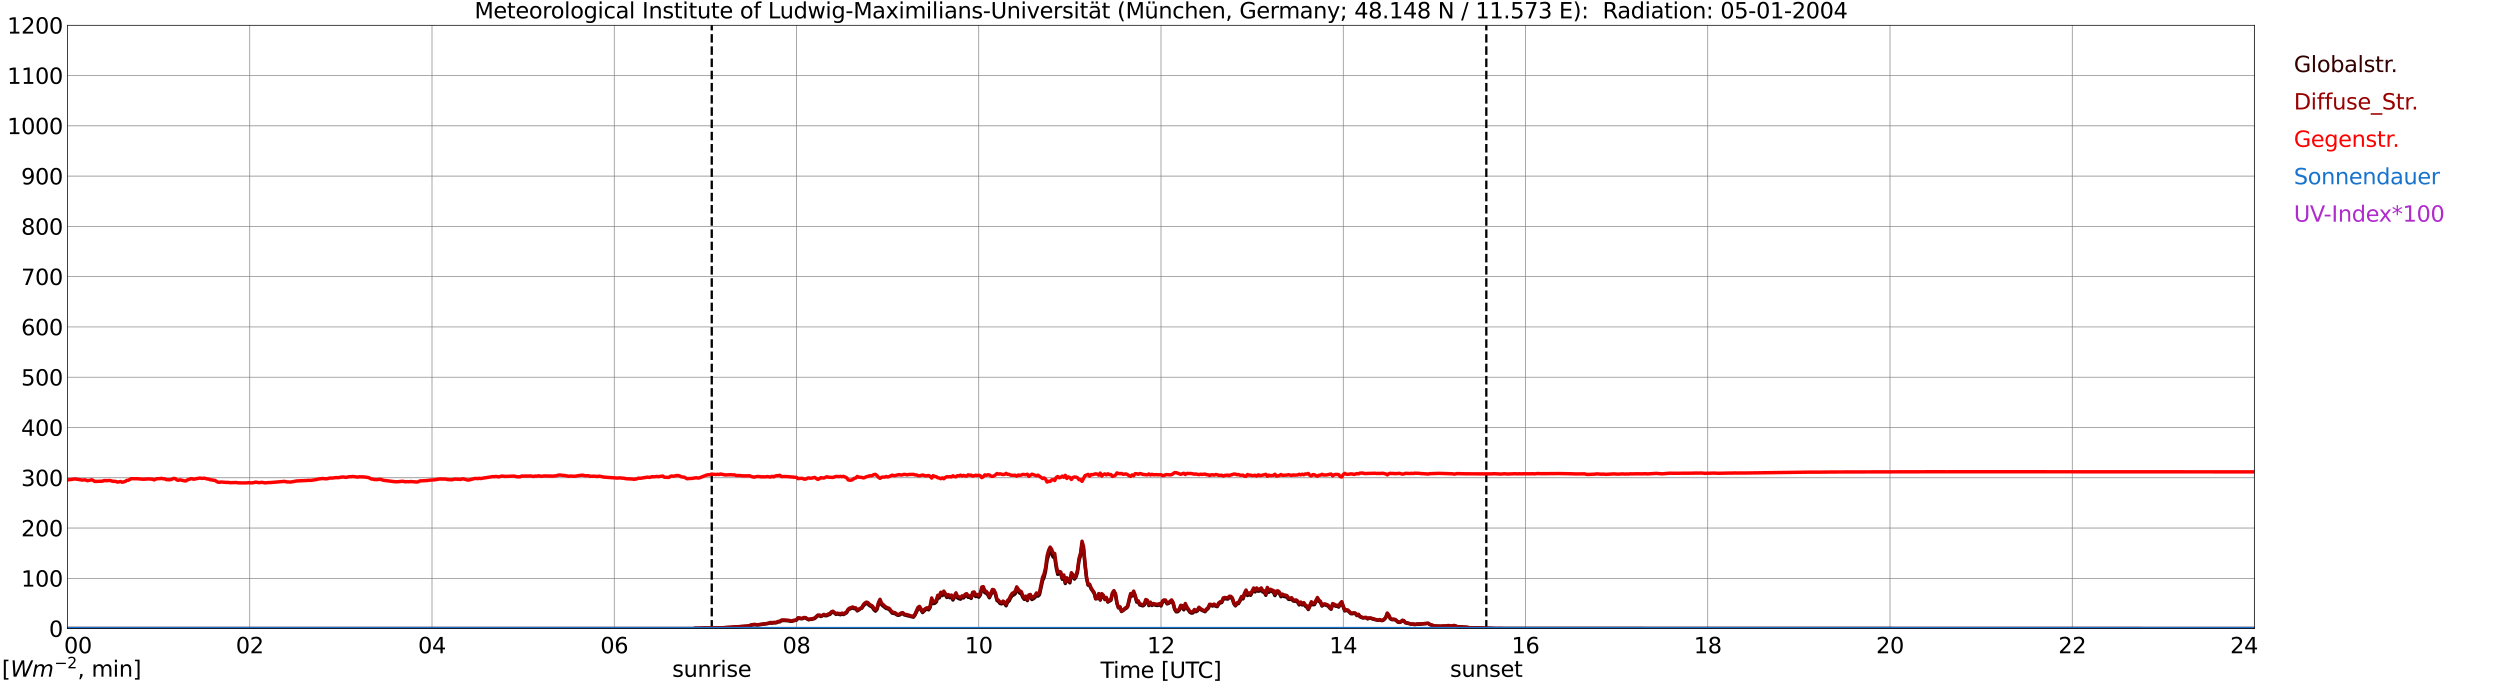 <?xml version="1.0" encoding="utf-8" standalone="no"?>
<!DOCTYPE svg PUBLIC "-//W3C//DTD SVG 1.1//EN"
  "http://www.w3.org/Graphics/SVG/1.1/DTD/svg11.dtd">
<svg xmlns:xlink="http://www.w3.org/1999/xlink" width="1085.4pt" height="296.64pt" viewBox="0 0 1085.4 296.64" xmlns="http://www.w3.org/2000/svg" version="1.1">
 <defs>
  <style type="text/css">*{stroke-linejoin: round; stroke-linecap: butt}</style>
 </defs>
 <g id="figure_1">
  <g id="patch_1">
   <path d="M 0 296.64 
L 1085.4 296.64 
L 1085.4 0 
L 0 0 
z
" style="fill: #ffffff"/>
  </g>
  <g id="axes_1">
   <g id="patch_2">
    <path d="M 29.306 272.909 
L 978.814 272.909 
L 978.814 10.976 
L 29.306 10.976 
z
" style="fill: #ffffff"/>
   </g>
   <g id="patch_3">
    <path d="M 978.814 272.909 
L 978.814 272.909 
L 978.814 10.976 
L 978.814 10.976 
z
" clip-path="url(#p2ed4e3e802)" style="fill: #d3d3d3; opacity: 0.25; stroke: #d3d3d3; stroke-linejoin: miter"/>
   </g>
   <g id="matplotlib.axis_1">
    <g id="xtick_1">
     <g id="line2d_1">
      <path d="M 29.306 272.909 
L 29.306 10.976 
" clip-path="url(#p2ed4e3e802)" style="fill: none; stroke: #808080; stroke-width: 0.3; stroke-linecap: square"/>
     </g>
     <g id="line2d_2"/>
     <g id="text_1">
      <!--    00 -->
      <g transform="translate(18.733 283.627) scale(0.095 -0.095)">
       <defs>
        <path id="DejaVuSans-20" transform="scale(0.016)"/>
        <path id="DejaVuSans-30" d="M 2034 4250 
Q 1547 4250 1301 3770 
Q 1056 3291 1056 2328 
Q 1056 1369 1301 889 
Q 1547 409 2034 409 
Q 2525 409 2770 889 
Q 3016 1369 3016 2328 
Q 3016 3291 2770 3770 
Q 2525 4250 2034 4250 
z
M 2034 4750 
Q 2819 4750 3233 4129 
Q 3647 3509 3647 2328 
Q 3647 1150 3233 529 
Q 2819 -91 2034 -91 
Q 1250 -91 836 529 
Q 422 1150 422 2328 
Q 422 3509 836 4129 
Q 1250 4750 2034 4750 
z
" transform="scale(0.016)"/>
       </defs>
       <use xlink:href="#DejaVuSans-20"/>
       <use xlink:href="#DejaVuSans-20" transform="translate(31.787 0)"/>
       <use xlink:href="#DejaVuSans-20" transform="translate(63.574 0)"/>
       <use xlink:href="#DejaVuSans-30" transform="translate(95.361 0)"/>
       <use xlink:href="#DejaVuSans-30" transform="translate(158.984 0)"/>
      </g>
     </g>
    </g>
    <g id="xtick_2">
     <g id="line2d_3">
      <path d="M 108.431 272.909 
L 108.431 10.976 
" clip-path="url(#p2ed4e3e802)" style="fill: none; stroke: #808080; stroke-width: 0.3; stroke-linecap: square"/>
     </g>
     <g id="line2d_4"/>
     <g id="text_2">
      <!-- 02 -->
      <g transform="translate(102.387 283.627) scale(0.095 -0.095)">
       <defs>
        <path id="DejaVuSans-32" d="M 1228 531 
L 3431 531 
L 3431 0 
L 469 0 
L 469 531 
Q 828 903 1448 1529 
Q 2069 2156 2228 2338 
Q 2531 2678 2651 2914 
Q 2772 3150 2772 3378 
Q 2772 3750 2511 3984 
Q 2250 4219 1831 4219 
Q 1534 4219 1204 4116 
Q 875 4013 500 3803 
L 500 4441 
Q 881 4594 1212 4672 
Q 1544 4750 1819 4750 
Q 2544 4750 2975 4387 
Q 3406 4025 3406 3419 
Q 3406 3131 3298 2873 
Q 3191 2616 2906 2266 
Q 2828 2175 2409 1742 
Q 1991 1309 1228 531 
z
" transform="scale(0.016)"/>
       </defs>
       <use xlink:href="#DejaVuSans-30"/>
       <use xlink:href="#DejaVuSans-32" transform="translate(63.623 0)"/>
      </g>
     </g>
    </g>
    <g id="xtick_3">
     <g id="line2d_5">
      <path d="M 187.557 272.909 
L 187.557 10.976 
" clip-path="url(#p2ed4e3e802)" style="fill: none; stroke: #808080; stroke-width: 0.3; stroke-linecap: square"/>
     </g>
     <g id="line2d_6"/>
     <g id="text_3">
      <!-- 04 -->
      <g transform="translate(181.513 283.627) scale(0.095 -0.095)">
       <defs>
        <path id="DejaVuSans-34" d="M 2419 4116 
L 825 1625 
L 2419 1625 
L 2419 4116 
z
M 2253 4666 
L 3047 4666 
L 3047 1625 
L 3713 1625 
L 3713 1100 
L 3047 1100 
L 3047 0 
L 2419 0 
L 2419 1100 
L 313 1100 
L 313 1709 
L 2253 4666 
z
" transform="scale(0.016)"/>
       </defs>
       <use xlink:href="#DejaVuSans-30"/>
       <use xlink:href="#DejaVuSans-34" transform="translate(63.623 0)"/>
      </g>
     </g>
    </g>
    <g id="xtick_4">
     <g id="line2d_7">
      <path d="M 266.683 272.909 
L 266.683 10.976 
" clip-path="url(#p2ed4e3e802)" style="fill: none; stroke: #808080; stroke-width: 0.3; stroke-linecap: square"/>
     </g>
     <g id="line2d_8"/>
     <g id="text_4">
      <!-- 06 -->
      <g transform="translate(260.638 283.627) scale(0.095 -0.095)">
       <defs>
        <path id="DejaVuSans-36" d="M 2113 2584 
Q 1688 2584 1439 2293 
Q 1191 2003 1191 1497 
Q 1191 994 1439 701 
Q 1688 409 2113 409 
Q 2538 409 2786 701 
Q 3034 994 3034 1497 
Q 3034 2003 2786 2293 
Q 2538 2584 2113 2584 
z
M 3366 4563 
L 3366 3988 
Q 3128 4100 2886 4159 
Q 2644 4219 2406 4219 
Q 1781 4219 1451 3797 
Q 1122 3375 1075 2522 
Q 1259 2794 1537 2939 
Q 1816 3084 2150 3084 
Q 2853 3084 3261 2657 
Q 3669 2231 3669 1497 
Q 3669 778 3244 343 
Q 2819 -91 2113 -91 
Q 1303 -91 875 529 
Q 447 1150 447 2328 
Q 447 3434 972 4092 
Q 1497 4750 2381 4750 
Q 2619 4750 2861 4703 
Q 3103 4656 3366 4563 
z
" transform="scale(0.016)"/>
       </defs>
       <use xlink:href="#DejaVuSans-30"/>
       <use xlink:href="#DejaVuSans-36" transform="translate(63.623 0)"/>
      </g>
     </g>
    </g>
    <g id="xtick_5">
     <g id="line2d_9">
      <path d="M 345.808 272.909 
L 345.808 10.976 
" clip-path="url(#p2ed4e3e802)" style="fill: none; stroke: #808080; stroke-width: 0.3; stroke-linecap: square"/>
     </g>
     <g id="line2d_10"/>
     <g id="text_5">
      <!-- 08 -->
      <g transform="translate(339.764 283.627) scale(0.095 -0.095)">
       <defs>
        <path id="DejaVuSans-38" d="M 2034 2216 
Q 1584 2216 1326 1975 
Q 1069 1734 1069 1313 
Q 1069 891 1326 650 
Q 1584 409 2034 409 
Q 2484 409 2743 651 
Q 3003 894 3003 1313 
Q 3003 1734 2745 1975 
Q 2488 2216 2034 2216 
z
M 1403 2484 
Q 997 2584 770 2862 
Q 544 3141 544 3541 
Q 544 4100 942 4425 
Q 1341 4750 2034 4750 
Q 2731 4750 3128 4425 
Q 3525 4100 3525 3541 
Q 3525 3141 3298 2862 
Q 3072 2584 2669 2484 
Q 3125 2378 3379 2068 
Q 3634 1759 3634 1313 
Q 3634 634 3220 271 
Q 2806 -91 2034 -91 
Q 1263 -91 848 271 
Q 434 634 434 1313 
Q 434 1759 690 2068 
Q 947 2378 1403 2484 
z
M 1172 3481 
Q 1172 3119 1398 2916 
Q 1625 2713 2034 2713 
Q 2441 2713 2670 2916 
Q 2900 3119 2900 3481 
Q 2900 3844 2670 4047 
Q 2441 4250 2034 4250 
Q 1625 4250 1398 4047 
Q 1172 3844 1172 3481 
z
" transform="scale(0.016)"/>
       </defs>
       <use xlink:href="#DejaVuSans-30"/>
       <use xlink:href="#DejaVuSans-38" transform="translate(63.623 0)"/>
      </g>
     </g>
    </g>
    <g id="xtick_6">
     <g id="line2d_11">
      <path d="M 424.934 272.909 
L 424.934 10.976 
" clip-path="url(#p2ed4e3e802)" style="fill: none; stroke: #808080; stroke-width: 0.3; stroke-linecap: square"/>
     </g>
     <g id="line2d_12"/>
     <g id="text_6">
      <!-- 10 -->
      <g transform="translate(418.89 283.627) scale(0.095 -0.095)">
       <defs>
        <path id="DejaVuSans-31" d="M 794 531 
L 1825 531 
L 1825 4091 
L 703 3866 
L 703 4441 
L 1819 4666 
L 2450 4666 
L 2450 531 
L 3481 531 
L 3481 0 
L 794 0 
L 794 531 
z
" transform="scale(0.016)"/>
       </defs>
       <use xlink:href="#DejaVuSans-31"/>
       <use xlink:href="#DejaVuSans-30" transform="translate(63.623 0)"/>
      </g>
     </g>
    </g>
    <g id="xtick_7">
     <g id="line2d_13">
      <path d="M 504.06 272.909 
L 504.06 10.976 
" clip-path="url(#p2ed4e3e802)" style="fill: none; stroke: #808080; stroke-width: 0.3; stroke-linecap: square"/>
     </g>
     <g id="line2d_14"/>
     <g id="text_7">
      <!-- 12 -->
      <g transform="translate(498.015 283.627) scale(0.095 -0.095)">
       <use xlink:href="#DejaVuSans-31"/>
       <use xlink:href="#DejaVuSans-32" transform="translate(63.623 0)"/>
      </g>
     </g>
    </g>
    <g id="xtick_8">
     <g id="line2d_15">
      <path d="M 583.185 272.909 
L 583.185 10.976 
" clip-path="url(#p2ed4e3e802)" style="fill: none; stroke: #808080; stroke-width: 0.3; stroke-linecap: square"/>
     </g>
     <g id="line2d_16"/>
     <g id="text_8">
      <!-- 14 -->
      <g transform="translate(577.141 283.627) scale(0.095 -0.095)">
       <use xlink:href="#DejaVuSans-31"/>
       <use xlink:href="#DejaVuSans-34" transform="translate(63.623 0)"/>
      </g>
     </g>
    </g>
    <g id="xtick_9">
     <g id="line2d_17">
      <path d="M 662.311 272.909 
L 662.311 10.976 
" clip-path="url(#p2ed4e3e802)" style="fill: none; stroke: #808080; stroke-width: 0.3; stroke-linecap: square"/>
     </g>
     <g id="line2d_18"/>
     <g id="text_9">
      <!-- 16 -->
      <g transform="translate(656.267 283.627) scale(0.095 -0.095)">
       <use xlink:href="#DejaVuSans-31"/>
       <use xlink:href="#DejaVuSans-36" transform="translate(63.623 0)"/>
      </g>
     </g>
    </g>
    <g id="xtick_10">
     <g id="line2d_19">
      <path d="M 741.437 272.909 
L 741.437 10.976 
" clip-path="url(#p2ed4e3e802)" style="fill: none; stroke: #808080; stroke-width: 0.3; stroke-linecap: square"/>
     </g>
     <g id="line2d_20"/>
     <g id="text_10">
      <!-- 18 -->
      <g transform="translate(735.392 283.627) scale(0.095 -0.095)">
       <use xlink:href="#DejaVuSans-31"/>
       <use xlink:href="#DejaVuSans-38" transform="translate(63.623 0)"/>
      </g>
     </g>
    </g>
    <g id="xtick_11">
     <g id="line2d_21">
      <path d="M 820.562 272.909 
L 820.562 10.976 
" clip-path="url(#p2ed4e3e802)" style="fill: none; stroke: #808080; stroke-width: 0.3; stroke-linecap: square"/>
     </g>
     <g id="line2d_22"/>
     <g id="text_11">
      <!-- 20 -->
      <g transform="translate(814.518 283.627) scale(0.095 -0.095)">
       <use xlink:href="#DejaVuSans-32"/>
       <use xlink:href="#DejaVuSans-30" transform="translate(63.623 0)"/>
      </g>
     </g>
    </g>
    <g id="xtick_12">
     <g id="line2d_23">
      <path d="M 899.688 272.909 
L 899.688 10.976 
" clip-path="url(#p2ed4e3e802)" style="fill: none; stroke: #808080; stroke-width: 0.3; stroke-linecap: square"/>
     </g>
     <g id="line2d_24"/>
     <g id="text_12">
      <!-- 22 -->
      <g transform="translate(893.644 283.627) scale(0.095 -0.095)">
       <use xlink:href="#DejaVuSans-32"/>
       <use xlink:href="#DejaVuSans-32" transform="translate(63.623 0)"/>
      </g>
     </g>
    </g>
    <g id="xtick_13">
     <g id="line2d_25">
      <path d="M 978.814 272.909 
L 978.814 10.976 
" clip-path="url(#p2ed4e3e802)" style="fill: none; stroke: #808080; stroke-width: 0.3; stroke-linecap: square"/>
     </g>
     <g id="line2d_26"/>
     <g id="text_13">
      <!-- 24    -->
      <g transform="translate(968.241 283.627) scale(0.095 -0.095)">
       <use xlink:href="#DejaVuSans-32"/>
       <use xlink:href="#DejaVuSans-34" transform="translate(63.623 0)"/>
       <use xlink:href="#DejaVuSans-20" transform="translate(127.246 0)"/>
       <use xlink:href="#DejaVuSans-20" transform="translate(159.033 0)"/>
       <use xlink:href="#DejaVuSans-20" transform="translate(190.82 0)"/>
      </g>
     </g>
    </g>
    <g id="text_14">
     <!-- Time [UTC] -->
     <g transform="translate(477.806 294.322) scale(0.095 -0.095)">
      <defs>
       <path id="DejaVuSans-54" d="M -19 4666 
L 3928 4666 
L 3928 4134 
L 2272 4134 
L 2272 0 
L 1638 0 
L 1638 4134 
L -19 4134 
L -19 4666 
z
" transform="scale(0.016)"/>
       <path id="DejaVuSans-69" d="M 603 3500 
L 1178 3500 
L 1178 0 
L 603 0 
L 603 3500 
z
M 603 4863 
L 1178 4863 
L 1178 4134 
L 603 4134 
L 603 4863 
z
" transform="scale(0.016)"/>
       <path id="DejaVuSans-6d" d="M 3328 2828 
Q 3544 3216 3844 3400 
Q 4144 3584 4550 3584 
Q 5097 3584 5394 3201 
Q 5691 2819 5691 2113 
L 5691 0 
L 5113 0 
L 5113 2094 
Q 5113 2597 4934 2840 
Q 4756 3084 4391 3084 
Q 3944 3084 3684 2787 
Q 3425 2491 3425 1978 
L 3425 0 
L 2847 0 
L 2847 2094 
Q 2847 2600 2669 2842 
Q 2491 3084 2119 3084 
Q 1678 3084 1418 2786 
Q 1159 2488 1159 1978 
L 1159 0 
L 581 0 
L 581 3500 
L 1159 3500 
L 1159 2956 
Q 1356 3278 1631 3431 
Q 1906 3584 2284 3584 
Q 2666 3584 2933 3390 
Q 3200 3197 3328 2828 
z
" transform="scale(0.016)"/>
       <path id="DejaVuSans-65" d="M 3597 1894 
L 3597 1613 
L 953 1613 
Q 991 1019 1311 708 
Q 1631 397 2203 397 
Q 2534 397 2845 478 
Q 3156 559 3463 722 
L 3463 178 
Q 3153 47 2828 -22 
Q 2503 -91 2169 -91 
Q 1331 -91 842 396 
Q 353 884 353 1716 
Q 353 2575 817 3079 
Q 1281 3584 2069 3584 
Q 2775 3584 3186 3129 
Q 3597 2675 3597 1894 
z
M 3022 2063 
Q 3016 2534 2758 2815 
Q 2500 3097 2075 3097 
Q 1594 3097 1305 2825 
Q 1016 2553 972 2059 
L 3022 2063 
z
" transform="scale(0.016)"/>
       <path id="DejaVuSans-5b" d="M 550 4863 
L 1875 4863 
L 1875 4416 
L 1125 4416 
L 1125 -397 
L 1875 -397 
L 1875 -844 
L 550 -844 
L 550 4863 
z
" transform="scale(0.016)"/>
       <path id="DejaVuSans-55" d="M 556 4666 
L 1191 4666 
L 1191 1831 
Q 1191 1081 1462 751 
Q 1734 422 2344 422 
Q 2950 422 3222 751 
Q 3494 1081 3494 1831 
L 3494 4666 
L 4128 4666 
L 4128 1753 
Q 4128 841 3676 375 
Q 3225 -91 2344 -91 
Q 1459 -91 1007 375 
Q 556 841 556 1753 
L 556 4666 
z
" transform="scale(0.016)"/>
       <path id="DejaVuSans-43" d="M 4122 4306 
L 4122 3641 
Q 3803 3938 3442 4084 
Q 3081 4231 2675 4231 
Q 1875 4231 1450 3742 
Q 1025 3253 1025 2328 
Q 1025 1406 1450 917 
Q 1875 428 2675 428 
Q 3081 428 3442 575 
Q 3803 722 4122 1019 
L 4122 359 
Q 3791 134 3420 21 
Q 3050 -91 2638 -91 
Q 1578 -91 968 557 
Q 359 1206 359 2328 
Q 359 3453 968 4101 
Q 1578 4750 2638 4750 
Q 3056 4750 3426 4639 
Q 3797 4528 4122 4306 
z
" transform="scale(0.016)"/>
       <path id="DejaVuSans-5d" d="M 1947 4863 
L 1947 -844 
L 622 -844 
L 622 -397 
L 1369 -397 
L 1369 4416 
L 622 4416 
L 622 4863 
L 1947 4863 
z
" transform="scale(0.016)"/>
      </defs>
      <use xlink:href="#DejaVuSans-54"/>
      <use xlink:href="#DejaVuSans-69" transform="translate(57.959 0)"/>
      <use xlink:href="#DejaVuSans-6d" transform="translate(85.742 0)"/>
      <use xlink:href="#DejaVuSans-65" transform="translate(183.154 0)"/>
      <use xlink:href="#DejaVuSans-20" transform="translate(244.678 0)"/>
      <use xlink:href="#DejaVuSans-5b" transform="translate(276.465 0)"/>
      <use xlink:href="#DejaVuSans-55" transform="translate(315.479 0)"/>
      <use xlink:href="#DejaVuSans-54" transform="translate(388.672 0)"/>
      <use xlink:href="#DejaVuSans-43" transform="translate(443.881 0)"/>
      <use xlink:href="#DejaVuSans-5d" transform="translate(513.705 0)"/>
     </g>
    </g>
   </g>
   <g id="matplotlib.axis_2">
    <g id="ytick_1">
     <g id="line2d_27">
      <path d="M 29.306 272.909 
L 978.814 272.909 
" clip-path="url(#p2ed4e3e802)" style="fill: none; stroke: #808080; stroke-width: 0.3; stroke-linecap: square"/>
     </g>
     <g id="line2d_28"/>
     <g id="text_15">
      <!-- 0 -->
      <g transform="translate(21.261 276.518) scale(0.095 -0.095)">
       <use xlink:href="#DejaVuSans-30"/>
      </g>
     </g>
    </g>
    <g id="ytick_2">
     <g id="line2d_29">
      <path d="M 29.306 251.081 
L 978.814 251.081 
" clip-path="url(#p2ed4e3e802)" style="fill: none; stroke: #808080; stroke-width: 0.3; stroke-linecap: square"/>
     </g>
     <g id="line2d_30"/>
     <g id="text_16">
      <!-- 100 -->
      <g transform="translate(9.173 254.69) scale(0.095 -0.095)">
       <use xlink:href="#DejaVuSans-31"/>
       <use xlink:href="#DejaVuSans-30" transform="translate(63.623 0)"/>
       <use xlink:href="#DejaVuSans-30" transform="translate(127.246 0)"/>
      </g>
     </g>
    </g>
    <g id="ytick_3">
     <g id="line2d_31">
      <path d="M 29.306 229.253 
L 978.814 229.253 
" clip-path="url(#p2ed4e3e802)" style="fill: none; stroke: #808080; stroke-width: 0.3; stroke-linecap: square"/>
     </g>
     <g id="line2d_32"/>
     <g id="text_17">
      <!-- 200 -->
      <g transform="translate(9.173 232.863) scale(0.095 -0.095)">
       <use xlink:href="#DejaVuSans-32"/>
       <use xlink:href="#DejaVuSans-30" transform="translate(63.623 0)"/>
       <use xlink:href="#DejaVuSans-30" transform="translate(127.246 0)"/>
      </g>
     </g>
    </g>
    <g id="ytick_4">
     <g id="line2d_33">
      <path d="M 29.306 207.426 
L 978.814 207.426 
" clip-path="url(#p2ed4e3e802)" style="fill: none; stroke: #808080; stroke-width: 0.3; stroke-linecap: square"/>
     </g>
     <g id="line2d_34"/>
     <g id="text_18">
      <!-- 300 -->
      <g transform="translate(9.173 211.035) scale(0.095 -0.095)">
       <defs>
        <path id="DejaVuSans-33" d="M 2597 2516 
Q 3050 2419 3304 2112 
Q 3559 1806 3559 1356 
Q 3559 666 3084 287 
Q 2609 -91 1734 -91 
Q 1441 -91 1130 -33 
Q 819 25 488 141 
L 488 750 
Q 750 597 1062 519 
Q 1375 441 1716 441 
Q 2309 441 2620 675 
Q 2931 909 2931 1356 
Q 2931 1769 2642 2001 
Q 2353 2234 1838 2234 
L 1294 2234 
L 1294 2753 
L 1863 2753 
Q 2328 2753 2575 2939 
Q 2822 3125 2822 3475 
Q 2822 3834 2567 4026 
Q 2313 4219 1838 4219 
Q 1578 4219 1281 4162 
Q 984 4106 628 3988 
L 628 4550 
Q 988 4650 1302 4700 
Q 1616 4750 1894 4750 
Q 2613 4750 3031 4423 
Q 3450 4097 3450 3541 
Q 3450 3153 3228 2886 
Q 3006 2619 2597 2516 
z
" transform="scale(0.016)"/>
       </defs>
       <use xlink:href="#DejaVuSans-33"/>
       <use xlink:href="#DejaVuSans-30" transform="translate(63.623 0)"/>
       <use xlink:href="#DejaVuSans-30" transform="translate(127.246 0)"/>
      </g>
     </g>
    </g>
    <g id="ytick_5">
     <g id="line2d_35">
      <path d="M 29.306 185.598 
L 978.814 185.598 
" clip-path="url(#p2ed4e3e802)" style="fill: none; stroke: #808080; stroke-width: 0.3; stroke-linecap: square"/>
     </g>
     <g id="line2d_36"/>
     <g id="text_19">
      <!-- 400 -->
      <g transform="translate(9.173 189.207) scale(0.095 -0.095)">
       <use xlink:href="#DejaVuSans-34"/>
       <use xlink:href="#DejaVuSans-30" transform="translate(63.623 0)"/>
       <use xlink:href="#DejaVuSans-30" transform="translate(127.246 0)"/>
      </g>
     </g>
    </g>
    <g id="ytick_6">
     <g id="line2d_37">
      <path d="M 29.306 163.77 
L 978.814 163.77 
" clip-path="url(#p2ed4e3e802)" style="fill: none; stroke: #808080; stroke-width: 0.3; stroke-linecap: square"/>
     </g>
     <g id="line2d_38"/>
     <g id="text_20">
      <!-- 500 -->
      <g transform="translate(9.173 167.379) scale(0.095 -0.095)">
       <defs>
        <path id="DejaVuSans-35" d="M 691 4666 
L 3169 4666 
L 3169 4134 
L 1269 4134 
L 1269 2991 
Q 1406 3038 1543 3061 
Q 1681 3084 1819 3084 
Q 2600 3084 3056 2656 
Q 3513 2228 3513 1497 
Q 3513 744 3044 326 
Q 2575 -91 1722 -91 
Q 1428 -91 1123 -41 
Q 819 9 494 109 
L 494 744 
Q 775 591 1075 516 
Q 1375 441 1709 441 
Q 2250 441 2565 725 
Q 2881 1009 2881 1497 
Q 2881 1984 2565 2268 
Q 2250 2553 1709 2553 
Q 1456 2553 1204 2497 
Q 953 2441 691 2322 
L 691 4666 
z
" transform="scale(0.016)"/>
       </defs>
       <use xlink:href="#DejaVuSans-35"/>
       <use xlink:href="#DejaVuSans-30" transform="translate(63.623 0)"/>
       <use xlink:href="#DejaVuSans-30" transform="translate(127.246 0)"/>
      </g>
     </g>
    </g>
    <g id="ytick_7">
     <g id="line2d_39">
      <path d="M 29.306 141.942 
L 978.814 141.942 
" clip-path="url(#p2ed4e3e802)" style="fill: none; stroke: #808080; stroke-width: 0.3; stroke-linecap: square"/>
     </g>
     <g id="line2d_40"/>
     <g id="text_21">
      <!-- 600 -->
      <g transform="translate(9.173 145.551) scale(0.095 -0.095)">
       <use xlink:href="#DejaVuSans-36"/>
       <use xlink:href="#DejaVuSans-30" transform="translate(63.623 0)"/>
       <use xlink:href="#DejaVuSans-30" transform="translate(127.246 0)"/>
      </g>
     </g>
    </g>
    <g id="ytick_8">
     <g id="line2d_41">
      <path d="M 29.306 120.114 
L 978.814 120.114 
" clip-path="url(#p2ed4e3e802)" style="fill: none; stroke: #808080; stroke-width: 0.3; stroke-linecap: square"/>
     </g>
     <g id="line2d_42"/>
     <g id="text_22">
      <!-- 700 -->
      <g transform="translate(9.173 123.724) scale(0.095 -0.095)">
       <defs>
        <path id="DejaVuSans-37" d="M 525 4666 
L 3525 4666 
L 3525 4397 
L 1831 0 
L 1172 0 
L 2766 4134 
L 525 4134 
L 525 4666 
z
" transform="scale(0.016)"/>
       </defs>
       <use xlink:href="#DejaVuSans-37"/>
       <use xlink:href="#DejaVuSans-30" transform="translate(63.623 0)"/>
       <use xlink:href="#DejaVuSans-30" transform="translate(127.246 0)"/>
      </g>
     </g>
    </g>
    <g id="ytick_9">
     <g id="line2d_43">
      <path d="M 29.306 98.287 
L 978.814 98.287 
" clip-path="url(#p2ed4e3e802)" style="fill: none; stroke: #808080; stroke-width: 0.3; stroke-linecap: square"/>
     </g>
     <g id="line2d_44"/>
     <g id="text_23">
      <!-- 800 -->
      <g transform="translate(9.173 101.896) scale(0.095 -0.095)">
       <use xlink:href="#DejaVuSans-38"/>
       <use xlink:href="#DejaVuSans-30" transform="translate(63.623 0)"/>
       <use xlink:href="#DejaVuSans-30" transform="translate(127.246 0)"/>
      </g>
     </g>
    </g>
    <g id="ytick_10">
     <g id="line2d_45">
      <path d="M 29.306 76.459 
L 978.814 76.459 
" clip-path="url(#p2ed4e3e802)" style="fill: none; stroke: #808080; stroke-width: 0.3; stroke-linecap: square"/>
     </g>
     <g id="line2d_46"/>
     <g id="text_24">
      <!-- 900 -->
      <g transform="translate(9.173 80.068) scale(0.095 -0.095)">
       <defs>
        <path id="DejaVuSans-39" d="M 703 97 
L 703 672 
Q 941 559 1184 500 
Q 1428 441 1663 441 
Q 2288 441 2617 861 
Q 2947 1281 2994 2138 
Q 2813 1869 2534 1725 
Q 2256 1581 1919 1581 
Q 1219 1581 811 2004 
Q 403 2428 403 3163 
Q 403 3881 828 4315 
Q 1253 4750 1959 4750 
Q 2769 4750 3195 4129 
Q 3622 3509 3622 2328 
Q 3622 1225 3098 567 
Q 2575 -91 1691 -91 
Q 1453 -91 1209 -44 
Q 966 3 703 97 
z
M 1959 2075 
Q 2384 2075 2632 2365 
Q 2881 2656 2881 3163 
Q 2881 3666 2632 3958 
Q 2384 4250 1959 4250 
Q 1534 4250 1286 3958 
Q 1038 3666 1038 3163 
Q 1038 2656 1286 2365 
Q 1534 2075 1959 2075 
z
" transform="scale(0.016)"/>
       </defs>
       <use xlink:href="#DejaVuSans-39"/>
       <use xlink:href="#DejaVuSans-30" transform="translate(63.623 0)"/>
       <use xlink:href="#DejaVuSans-30" transform="translate(127.246 0)"/>
      </g>
     </g>
    </g>
    <g id="ytick_11">
     <g id="line2d_47">
      <path d="M 29.306 54.631 
L 978.814 54.631 
" clip-path="url(#p2ed4e3e802)" style="fill: none; stroke: #808080; stroke-width: 0.3; stroke-linecap: square"/>
     </g>
     <g id="line2d_48"/>
     <g id="text_25">
      <!-- 1000 -->
      <g transform="translate(3.128 58.24) scale(0.095 -0.095)">
       <use xlink:href="#DejaVuSans-31"/>
       <use xlink:href="#DejaVuSans-30" transform="translate(63.623 0)"/>
       <use xlink:href="#DejaVuSans-30" transform="translate(127.246 0)"/>
       <use xlink:href="#DejaVuSans-30" transform="translate(190.869 0)"/>
      </g>
     </g>
    </g>
    <g id="ytick_12">
     <g id="line2d_49">
      <path d="M 29.306 32.803 
L 978.814 32.803 
" clip-path="url(#p2ed4e3e802)" style="fill: none; stroke: #808080; stroke-width: 0.3; stroke-linecap: square"/>
     </g>
     <g id="line2d_50"/>
     <g id="text_26">
      <!-- 1100 -->
      <g transform="translate(3.128 36.413) scale(0.095 -0.095)">
       <use xlink:href="#DejaVuSans-31"/>
       <use xlink:href="#DejaVuSans-31" transform="translate(63.623 0)"/>
       <use xlink:href="#DejaVuSans-30" transform="translate(127.246 0)"/>
       <use xlink:href="#DejaVuSans-30" transform="translate(190.869 0)"/>
      </g>
     </g>
    </g>
    <g id="ytick_13">
     <g id="line2d_51">
      <path d="M 29.306 10.976 
L 978.814 10.976 
" clip-path="url(#p2ed4e3e802)" style="fill: none; stroke: #808080; stroke-width: 0.3; stroke-linecap: square"/>
     </g>
     <g id="line2d_52"/>
     <g id="text_27">
      <!-- 1200 -->
      <g transform="translate(3.128 14.585) scale(0.095 -0.095)">
       <use xlink:href="#DejaVuSans-31"/>
       <use xlink:href="#DejaVuSans-32" transform="translate(63.623 0)"/>
       <use xlink:href="#DejaVuSans-30" transform="translate(127.246 0)"/>
       <use xlink:href="#DejaVuSans-30" transform="translate(190.869 0)"/>
      </g>
     </g>
    </g>
   </g>
   <g id="line2d_53">
    <path d="M 309.015 272.909 
L 309.015 10.976 
" clip-path="url(#p2ed4e3e802)" style="fill: none; stroke-dasharray: 3.7,1.6; stroke-dashoffset: 0; stroke: #000000"/>
   </g>
   <g id="line2d_54">
    <path d="M 645.299 272.909 
L 645.299 10.976 
" clip-path="url(#p2ed4e3e802)" style="fill: none; stroke-dasharray: 3.7,1.6; stroke-dashoffset: 0; stroke: #000000"/>
   </g>
   <g id="line2d_55">
    <path d="M 29.306 272.909 
L 300.971 272.909 
L 301.63 272.782 
L 304.927 272.699 
L 305.586 272.618 
L 308.224 272.699 
L 313.499 272.658 
L 314.818 272.494 
L 316.796 272.413 
L 324.708 271.839 
L 326.027 271.512 
L 326.686 271.307 
L 328.005 271.226 
L 328.665 271.348 
L 329.983 271.184 
L 333.94 270.61 
L 334.599 270.447 
L 335.258 270.571 
L 335.918 270.366 
L 336.577 270.447 
L 337.236 270.324 
L 337.896 269.997 
L 338.555 269.997 
L 339.215 269.464 
L 340.533 269.381 
L 342.512 269.547 
L 343.171 269.75 
L 343.83 269.711 
L 345.808 269.218 
L 346.468 268.441 
L 347.127 268.482 
L 347.787 268.646 
L 348.446 268.604 
L 349.105 268.277 
L 349.765 268.318 
L 351.083 269.095 
L 351.743 268.89 
L 352.402 268.89 
L 353.721 268.521 
L 355.04 267.334 
L 355.699 267.295 
L 356.359 267.661 
L 357.677 267.09 
L 358.337 267.334 
L 358.996 267.295 
L 359.655 266.926 
L 360.315 266.762 
L 360.974 265.983 
L 361.634 265.819 
L 362.293 266.147 
L 362.952 266.721 
L 363.612 266.557 
L 364.93 266.884 
L 365.59 266.515 
L 366.249 266.804 
L 367.568 266.024 
L 368.227 264.878 
L 368.887 264.427 
L 370.206 263.935 
L 370.865 264.263 
L 371.524 264.263 
L 372.184 265.206 
L 372.843 264.837 
L 373.502 264.304 
L 374.162 264.058 
L 374.821 263.034 
L 375.481 262.379 
L 376.14 262.01 
L 376.799 262.215 
L 377.459 262.912 
L 378.118 263.239 
L 378.777 263.691 
L 379.437 264.754 
L 380.096 265.328 
L 380.756 264.59 
L 381.415 262.298 
L 382.074 261.028 
L 382.734 262.504 
L 383.393 263.117 
L 384.712 264.141 
L 385.371 264.304 
L 386.031 264.59 
L 387.349 266.188 
L 388.668 266.435 
L 389.328 266.926 
L 389.987 267.17 
L 390.646 266.967 
L 391.306 266.515 
L 391.965 266.435 
L 392.624 266.967 
L 396.581 267.95 
L 397.24 267.048 
L 398.559 264.346 
L 399.218 263.813 
L 400.537 265.944 
L 401.856 264.673 
L 402.515 264.427 
L 403.175 264.754 
L 403.834 263.73 
L 404.493 260.495 
L 405.153 262.052 
L 405.812 261.929 
L 406.471 261.397 
L 407.131 259.391 
L 407.79 259.594 
L 408.45 258.12 
L 409.109 258.57 
L 409.768 257.507 
L 410.428 258.284 
L 411.087 259.391 
L 411.746 258.858 
L 412.406 259.513 
L 413.065 259.063 
L 413.725 260.495 
L 415.043 258.203 
L 415.703 259.594 
L 416.362 259.923 
L 417.022 260.126 
L 417.681 259.308 
L 418.34 259.594 
L 419 258.817 
L 419.659 258.448 
L 420.318 259.308 
L 420.978 259.308 
L 421.637 259.799 
L 422.297 257.915 
L 422.956 257.793 
L 423.615 258.981 
L 424.275 258.858 
L 424.934 259.266 
L 425.593 258.367 
L 426.253 255.826 
L 426.912 255.582 
L 427.572 257.302 
L 428.231 257.546 
L 428.89 258.326 
L 429.55 259.513 
L 430.869 256.811 
L 431.528 256.85 
L 432.187 258.12 
L 432.847 260.701 
L 433.506 261.15 
L 434.165 262.01 
L 434.825 262.174 
L 435.484 261.602 
L 436.144 262.052 
L 436.803 262.995 
L 437.462 261.397 
L 438.122 260.906 
L 438.781 259.513 
L 439.44 258.612 
L 440.1 258.284 
L 440.759 257.793 
L 441.419 255.909 
L 442.737 257.546 
L 443.397 257.752 
L 444.056 259.308 
L 444.716 260.209 
L 445.375 259.43 
L 446.034 260.742 
L 446.694 258.898 
L 447.353 258.817 
L 448.012 260.29 
L 448.672 259.923 
L 449.331 259.391 
L 449.991 258.367 
L 450.65 258.817 
L 451.309 258.162 
L 452.628 252.1 
L 453.287 250.708 
L 453.947 247.964 
L 454.606 243.214 
L 455.266 240.962 
L 455.925 239.611 
L 456.584 240.346 
L 457.244 241.863 
L 457.903 241.902 
L 458.563 246.449 
L 459.222 249.357 
L 459.881 248.988 
L 460.541 249.151 
L 461.2 251.487 
L 461.859 250.38 
L 462.519 253.329 
L 463.178 251.446 
L 464.497 253.043 
L 465.156 249.52 
L 465.816 250.339 
L 466.475 251.404 
L 467.134 250.544 
L 467.794 248.455 
L 468.453 243.5 
L 469.113 241.084 
L 469.772 236.498 
L 470.431 238.626 
L 471.091 245.506 
L 471.75 251.118 
L 472.409 254.067 
L 473.069 254.106 
L 473.728 255.663 
L 475.047 257.588 
L 475.706 260.004 
L 476.366 259.882 
L 477.025 258.12 
L 477.685 260.537 
L 478.344 258.203 
L 479.003 258.734 
L 479.663 260.29 
L 480.322 259.677 
L 480.981 261.397 
L 482.3 260.618 
L 482.96 257.915 
L 483.619 256.85 
L 484.278 257.998 
L 484.938 261.971 
L 485.597 263.935 
L 486.256 263.73 
L 486.916 265.492 
L 487.575 265.084 
L 488.235 264.509 
L 488.894 264.141 
L 489.553 263.527 
L 490.872 258.367 
L 491.532 258.734 
L 492.191 257.302 
L 492.85 259.022 
L 493.51 261.397 
L 494.169 261.355 
L 494.828 262.626 
L 496.147 263.034 
L 496.807 262.667 
L 497.466 261.069 
L 498.125 261.111 
L 498.785 262.912 
L 499.444 261.929 
L 500.103 262.87 
L 500.763 262.504 
L 502.082 262.831 
L 502.741 262.831 
L 503.4 262.462 
L 504.06 263.075 
L 504.719 261.438 
L 505.379 260.906 
L 506.038 261.028 
L 506.697 262.174 
L 507.357 261.971 
L 508.675 260.986 
L 509.335 262.052 
L 509.994 264.59 
L 510.654 265.614 
L 511.313 265.575 
L 511.972 264.959 
L 512.632 263.527 
L 513.291 263.691 
L 513.95 264.754 
L 514.61 262.87 
L 515.269 264.099 
L 515.929 264.837 
L 516.588 265.819 
L 517.247 266.188 
L 517.907 266.107 
L 518.566 265.164 
L 519.226 265.575 
L 519.885 265.206 
L 520.544 264.182 
L 521.863 265.001 
L 523.182 265.575 
L 523.841 264.795 
L 524.501 264.224 
L 525.16 262.912 
L 525.819 262.87 
L 526.479 263.117 
L 527.138 262.707 
L 527.797 263.198 
L 528.457 263.364 
L 529.116 262.298 
L 529.776 261.724 
L 530.435 261.602 
L 531.094 260.126 
L 531.754 259.923 
L 533.073 260.087 
L 533.732 259.349 
L 534.391 259.43 
L 535.051 260.126 
L 535.71 262.135 
L 536.369 263.034 
L 537.029 262.174 
L 537.688 262.052 
L 539.007 259.799 
L 539.666 260.004 
L 540.326 258.162 
L 540.985 257.014 
L 541.644 258.531 
L 542.304 258.038 
L 542.963 258.448 
L 543.623 257.178 
L 544.282 256.154 
L 544.941 256.975 
L 545.601 255.99 
L 546.26 256.686 
L 546.919 256.564 
L 547.579 256.032 
L 548.238 257.014 
L 548.898 257.138 
L 549.557 258.448 
L 550.216 255.826 
L 550.876 257.138 
L 551.535 256.483 
L 552.854 257.097 
L 553.513 258.57 
L 554.173 257.343 
L 554.832 257.219 
L 555.491 257.71 
L 556.151 259.063 
L 556.81 258.612 
L 557.47 258.981 
L 558.129 259.063 
L 558.788 259.349 
L 559.448 260.209 
L 560.107 260.251 
L 560.766 260.087 
L 561.426 260.906 
L 562.085 261.028 
L 562.745 261.028 
L 563.404 261.519 
L 564.063 262.626 
L 564.723 261.929 
L 565.382 262.626 
L 566.042 262.174 
L 566.701 263.158 
L 567.36 263.608 
L 568.02 264.632 
L 569.338 261.888 
L 569.998 262.543 
L 570.657 262.504 
L 571.976 260.046 
L 572.635 261.028 
L 573.295 261.602 
L 573.954 263.117 
L 574.613 262.667 
L 575.273 262.584 
L 576.592 263.117 
L 577.251 263.935 
L 577.91 264.509 
L 578.57 262.462 
L 579.229 262.748 
L 579.889 263.198 
L 580.548 263.198 
L 581.207 263.567 
L 581.867 262.421 
L 582.526 261.724 
L 583.845 265.247 
L 584.504 265.042 
L 585.164 265.123 
L 586.482 266.435 
L 587.142 266.474 
L 587.801 266.23 
L 588.46 266.435 
L 589.12 267.253 
L 589.779 266.926 
L 590.439 267.786 
L 591.757 268.318 
L 592.417 268.194 
L 593.076 268.194 
L 593.736 268.687 
L 594.395 268.441 
L 595.054 268.441 
L 596.373 268.851 
L 597.692 269.178 
L 598.351 269.301 
L 599.011 269.137 
L 599.67 269.423 
L 600.329 269.423 
L 600.989 268.89 
L 601.648 268.155 
L 602.307 266.393 
L 602.967 267.334 
L 603.626 268.646 
L 604.286 269.015 
L 605.604 269.054 
L 606.264 269.464 
L 606.923 270.078 
L 607.582 270.241 
L 608.242 269.997 
L 608.901 269.381 
L 609.561 269.67 
L 610.22 270.407 
L 612.198 270.857 
L 612.858 271.062 
L 613.517 270.898 
L 614.176 271.184 
L 615.495 270.979 
L 616.154 271.021 
L 619.451 270.693 
L 620.111 270.693 
L 620.77 271.143 
L 622.748 271.798 
L 625.386 271.922 
L 629.342 271.717 
L 630.001 271.881 
L 630.661 271.798 
L 631.32 271.595 
L 632.639 272.086 
L 637.255 272.413 
L 637.914 272.536 
L 642.53 272.618 
L 645.827 272.782 
L 647.145 272.782 
L 649.123 272.821 
L 978.154 272.909 
L 978.154 272.909 
" clip-path="url(#p2ed4e3e802)" style="fill: none; stroke: #330000; stroke-width: 1.5; stroke-linecap: square"/>
   </g>
   <g id="line2d_56">
    <path d="M 29.306 272.909 
L 300.971 272.909 
L 301.63 272.754 
L 304.927 272.712 
L 306.246 272.629 
L 308.224 272.671 
L 310.861 272.586 
L 312.18 272.544 
L 313.499 272.544 
L 324.708 271.789 
L 325.368 271.621 
L 326.027 271.326 
L 327.346 271.075 
L 328.005 271.117 
L 328.665 271.285 
L 333.28 270.656 
L 334.599 270.235 
L 335.258 270.361 
L 335.918 270.193 
L 336.577 270.235 
L 337.236 270.069 
L 337.896 269.774 
L 338.555 269.774 
L 339.215 269.229 
L 339.874 269.144 
L 342.512 269.312 
L 343.171 269.565 
L 343.83 269.565 
L 344.49 269.312 
L 345.149 269.27 
L 345.808 269.019 
L 346.468 268.22 
L 347.127 268.264 
L 347.787 268.473 
L 348.446 268.347 
L 349.105 268.096 
L 349.765 268.137 
L 350.424 268.641 
L 351.083 268.934 
L 351.743 268.724 
L 352.402 268.683 
L 353.721 268.305 
L 355.04 267.046 
L 355.699 267.004 
L 356.359 267.341 
L 357.018 267.129 
L 357.677 266.751 
L 358.337 267.004 
L 358.996 266.919 
L 359.655 266.542 
L 360.315 266.332 
L 360.974 265.577 
L 361.634 265.367 
L 362.952 266.415 
L 363.612 266.205 
L 364.93 266.5 
L 365.59 266.164 
L 366.249 266.5 
L 367.568 265.66 
L 368.227 264.485 
L 368.887 263.981 
L 369.546 263.813 
L 370.206 263.521 
L 370.865 263.855 
L 371.524 263.898 
L 372.184 264.863 
L 374.162 263.73 
L 374.821 262.554 
L 375.481 261.798 
L 376.14 261.421 
L 376.799 261.589 
L 377.459 262.386 
L 378.777 263.099 
L 379.437 264.191 
L 380.096 264.736 
L 380.756 263.981 
L 381.415 261.547 
L 382.074 260.203 
L 382.734 261.84 
L 384.053 263.058 
L 384.712 263.604 
L 386.031 264.108 
L 387.349 265.745 
L 388.009 265.828 
L 388.668 266.037 
L 389.328 266.583 
L 389.987 266.836 
L 390.646 266.542 
L 391.306 266.081 
L 391.965 265.996 
L 392.624 266.627 
L 394.603 267.046 
L 395.262 267.423 
L 395.921 267.423 
L 396.581 267.633 
L 397.24 266.627 
L 398.559 263.687 
L 399.218 263.267 
L 400.537 265.45 
L 401.196 264.695 
L 401.856 264.149 
L 402.515 263.855 
L 403.175 264.191 
L 403.834 263.099 
L 404.493 259.616 
L 405.153 261.294 
L 405.812 261.085 
L 406.471 260.666 
L 407.131 258.441 
L 407.79 258.692 
L 408.45 257.138 
L 409.109 257.601 
L 409.768 256.636 
L 411.087 258.734 
L 411.746 258.147 
L 412.406 258.819 
L 413.065 258.356 
L 413.725 259.825 
L 415.043 257.391 
L 415.703 258.902 
L 416.362 259.111 
L 417.022 259.448 
L 417.681 258.692 
L 418.34 258.943 
L 419 258.064 
L 419.659 257.728 
L 420.318 258.609 
L 420.978 258.692 
L 421.637 259.238 
L 422.297 257.138 
L 422.956 257.014 
L 423.615 258.315 
L 424.275 258.105 
L 424.934 258.566 
L 425.593 257.518 
L 426.253 254.873 
L 426.912 254.704 
L 427.572 256.51 
L 428.231 256.719 
L 428.89 257.601 
L 429.55 258.943 
L 430.869 255.922 
L 431.528 256.091 
L 432.187 257.433 
L 432.847 260.161 
L 433.506 260.58 
L 434.165 261.421 
L 434.825 261.589 
L 435.484 260.958 
L 436.144 261.421 
L 436.803 262.386 
L 437.462 260.666 
L 438.122 260.078 
L 438.781 258.651 
L 439.44 257.601 
L 440.1 257.265 
L 440.759 256.678 
L 441.419 254.79 
L 442.078 255.796 
L 442.737 256.551 
L 443.397 256.846 
L 444.056 258.566 
L 444.716 259.574 
L 445.375 258.819 
L 446.034 260.203 
L 446.694 258.273 
L 447.353 258.105 
L 448.012 259.574 
L 449.331 258.609 
L 449.991 257.433 
L 450.65 257.937 
L 451.309 257.138 
L 452.628 250.675 
L 453.287 249.206 
L 453.947 246.436 
L 454.606 241.357 
L 455.266 238.921 
L 455.925 237.537 
L 456.584 238.502 
L 457.244 240.222 
L 457.903 240.307 
L 458.563 245.26 
L 459.222 248.492 
L 459.881 248.115 
L 460.541 248.324 
L 461.2 250.843 
L 461.859 249.625 
L 462.519 252.773 
L 463.178 250.843 
L 464.497 252.312 
L 465.156 248.66 
L 465.816 249.499 
L 466.475 250.758 
L 467.134 249.878 
L 467.794 247.569 
L 468.453 242.49 
L 469.113 240.222 
L 469.772 234.977 
L 470.431 237.242 
L 471.091 244.799 
L 471.75 250.758 
L 472.409 253.655 
L 473.069 253.655 
L 473.728 255.292 
L 475.047 257.265 
L 475.706 259.825 
L 476.366 259.742 
L 477.025 257.684 
L 477.685 260.288 
L 478.344 257.728 
L 479.003 258.398 
L 479.663 260.035 
L 480.322 259.365 
L 480.981 261.126 
L 481.641 260.624 
L 482.3 260.288 
L 482.96 257.391 
L 483.619 256.427 
L 484.278 257.728 
L 484.938 261.798 
L 485.597 263.772 
L 486.256 263.436 
L 486.916 265.282 
L 487.575 264.905 
L 488.235 264.232 
L 489.553 263.226 
L 490.213 260.161 
L 490.872 257.684 
L 491.532 258.188 
L 492.191 256.636 
L 492.85 258.398 
L 493.51 260.875 
L 494.169 260.834 
L 494.828 262.135 
L 496.147 262.554 
L 496.807 262.135 
L 497.466 260.288 
L 498.125 260.58 
L 498.785 262.429 
L 499.444 261.421 
L 500.103 262.429 
L 500.763 262.008 
L 501.422 262.218 
L 502.741 262.386 
L 503.4 262.049 
L 504.06 262.639 
L 504.719 260.875 
L 505.379 260.456 
L 506.038 260.539 
L 506.697 261.84 
L 507.357 261.589 
L 508.675 260.456 
L 509.335 261.63 
L 509.994 264.232 
L 510.654 265.241 
L 511.313 265.073 
L 511.972 264.4 
L 512.632 262.807 
L 513.291 262.931 
L 513.95 264.023 
L 514.61 262.008 
L 515.269 263.436 
L 516.588 265.409 
L 517.247 265.703 
L 517.907 265.577 
L 518.566 264.612 
L 519.226 265.073 
L 519.885 264.736 
L 520.544 263.645 
L 521.204 264.232 
L 522.522 264.99 
L 523.182 265.199 
L 523.841 264.359 
L 524.501 263.813 
L 525.16 262.344 
L 525.819 262.429 
L 526.479 262.639 
L 527.138 262.261 
L 527.797 262.89 
L 528.457 262.975 
L 529.116 261.757 
L 529.776 261.253 
L 530.435 261.126 
L 531.094 259.574 
L 531.754 259.406 
L 533.073 259.616 
L 533.732 258.86 
L 534.391 258.902 
L 535.051 259.616 
L 535.71 261.716 
L 536.369 262.722 
L 537.029 261.716 
L 537.688 261.547 
L 538.348 260.412 
L 539.007 258.987 
L 539.666 259.365 
L 540.326 257.433 
L 540.985 256.173 
L 541.644 257.811 
L 542.304 257.391 
L 542.963 257.811 
L 544.282 255.292 
L 544.941 256.259 
L 545.601 255.25 
L 546.26 256.005 
L 546.919 255.754 
L 547.579 255.25 
L 548.238 256.342 
L 548.898 256.51 
L 549.557 257.937 
L 550.216 255.041 
L 550.876 256.427 
L 551.535 255.837 
L 552.854 256.383 
L 553.513 257.937 
L 554.173 256.593 
L 554.832 256.51 
L 555.491 257.097 
L 556.151 258.441 
L 556.81 257.937 
L 557.47 258.315 
L 558.129 258.398 
L 558.788 258.609 
L 559.448 259.616 
L 560.107 259.742 
L 560.766 259.489 
L 561.426 260.456 
L 562.085 260.539 
L 562.745 260.456 
L 563.404 260.958 
L 564.063 262.176 
L 564.723 261.379 
L 565.382 262.135 
L 566.042 261.63 
L 566.701 262.595 
L 567.36 263.058 
L 568.02 264.276 
L 569.338 261.253 
L 569.998 261.967 
L 570.657 261.967 
L 571.976 259.406 
L 572.635 260.539 
L 573.295 261.085 
L 573.954 262.763 
L 574.613 262.261 
L 575.273 262.176 
L 576.592 262.722 
L 577.251 263.604 
L 577.91 264.232 
L 578.57 262.049 
L 579.229 262.303 
L 579.889 262.807 
L 580.548 262.722 
L 581.207 263.099 
L 581.867 261.925 
L 582.526 261.211 
L 583.845 264.946 
L 584.504 264.695 
L 585.164 264.822 
L 586.482 266.123 
L 587.142 266.164 
L 587.801 266.037 
L 588.46 266.164 
L 589.12 267.046 
L 589.779 266.668 
L 590.439 267.55 
L 591.757 268.137 
L 593.076 268.011 
L 593.736 268.515 
L 594.395 268.264 
L 595.054 268.305 
L 597.032 268.892 
L 598.351 269.229 
L 599.011 268.978 
L 599.67 269.312 
L 600.329 269.312 
L 600.989 268.766 
L 601.648 268.011 
L 602.307 266.164 
L 602.967 267.046 
L 603.626 268.473 
L 604.286 268.81 
L 604.945 268.766 
L 605.604 268.892 
L 606.264 269.355 
L 606.923 270.025 
L 607.582 270.152 
L 608.242 269.857 
L 608.901 269.27 
L 609.561 269.523 
L 610.22 270.32 
L 610.879 270.361 
L 612.198 270.781 
L 612.858 270.992 
L 613.517 270.866 
L 614.176 271.117 
L 615.495 270.866 
L 617.473 270.824 
L 620.111 270.571 
L 620.77 271.16 
L 621.429 271.285 
L 622.748 271.748 
L 624.726 271.831 
L 626.045 271.831 
L 626.705 271.748 
L 627.364 271.831 
L 628.683 271.579 
L 629.342 271.621 
L 630.001 271.872 
L 631.32 271.538 
L 632.639 272.04 
L 633.958 272.125 
L 637.255 272.376 
L 637.914 272.544 
L 643.848 272.629 
L 645.827 272.797 
L 646.486 272.712 
L 647.805 272.797 
L 649.783 272.88 
L 651.761 272.839 
L 653.08 272.909 
L 978.154 272.909 
L 978.154 272.909 
" clip-path="url(#p2ed4e3e802)" style="fill: none; stroke: #990000; stroke-width: 1.5; stroke-linecap: square"/>
   </g>
   <g id="line2d_57">
    <path d="M 29.306 208.417 
L 29.965 208.235 
L 30.625 208.224 
L 31.943 208 
L 32.603 207.941 
L 35.9 208.443 
L 36.559 208.314 
L 37.218 208.395 
L 37.878 208.696 
L 38.537 208.611 
L 39.856 208.286 
L 41.175 209.028 
L 44.472 208.916 
L 45.131 208.674 
L 45.79 208.633 
L 46.45 208.716 
L 47.109 208.606 
L 47.768 208.622 
L 49.087 208.984 
L 49.747 208.962 
L 50.406 209.069 
L 51.065 209.32 
L 52.384 209.045 
L 53.043 209.381 
L 54.362 209.041 
L 55.022 208.565 
L 55.681 208.508 
L 57 207.818 
L 59.637 207.851 
L 62.275 208.08 
L 64.253 207.928 
L 66.231 208.041 
L 66.89 208.368 
L 67.55 208.032 
L 68.209 207.84 
L 69.528 207.79 
L 70.187 207.681 
L 70.847 207.89 
L 71.506 207.866 
L 72.166 208.229 
L 73.484 208.31 
L 74.144 208.222 
L 75.462 207.705 
L 76.122 207.794 
L 76.781 208.371 
L 77.441 208.539 
L 78.1 208.305 
L 80.078 208.774 
L 80.737 208.785 
L 81.397 208.325 
L 82.056 208.161 
L 82.716 207.866 
L 83.375 207.805 
L 84.034 208.08 
L 86.672 207.563 
L 87.991 207.714 
L 88.65 207.587 
L 89.969 207.954 
L 90.628 208.004 
L 91.288 208.275 
L 92.606 208.486 
L 93.266 208.556 
L 94.584 209.331 
L 95.244 209.412 
L 95.903 209.263 
L 98.541 209.466 
L 99.2 209.418 
L 99.86 209.573 
L 102.497 209.49 
L 103.156 209.591 
L 104.475 209.656 
L 107.113 209.654 
L 107.772 209.538 
L 108.431 209.648 
L 109.75 209.61 
L 111.069 209.309 
L 112.388 209.571 
L 113.707 209.401 
L 115.025 209.652 
L 116.344 209.536 
L 117.663 209.484 
L 123.597 208.991 
L 124.257 209.198 
L 126.235 209.29 
L 128.872 208.801 
L 132.829 208.635 
L 134.147 208.523 
L 134.807 208.591 
L 137.444 208.196 
L 138.104 207.98 
L 140.082 207.746 
L 141.4 207.884 
L 142.06 207.834 
L 143.379 207.504 
L 144.038 207.589 
L 146.016 207.336 
L 146.676 207.408 
L 148.654 207.078 
L 149.313 207.105 
L 149.972 207.255 
L 150.632 207.209 
L 151.291 207.004 
L 152.61 206.954 
L 153.269 206.884 
L 154.588 207.044 
L 155.247 207.159 
L 155.907 207.009 
L 157.885 207.059 
L 159.863 207.319 
L 160.523 207.574 
L 161.182 207.962 
L 161.841 208.013 
L 162.501 208.194 
L 163.819 208.227 
L 165.138 208.067 
L 166.457 208.523 
L 171.732 209.18 
L 173.051 209.119 
L 174.37 208.971 
L 175.029 208.964 
L 175.688 209.15 
L 177.007 209.122 
L 177.666 209.161 
L 178.326 209.063 
L 180.963 209.272 
L 181.623 209.161 
L 182.282 208.805 
L 185.579 208.617 
L 186.238 208.489 
L 187.557 208.401 
L 188.876 208.294 
L 190.195 208.056 
L 190.854 207.96 
L 193.492 208.002 
L 194.151 208.185 
L 196.129 208.327 
L 197.448 207.997 
L 200.085 208.146 
L 200.745 207.88 
L 201.404 207.962 
L 202.723 208.344 
L 203.382 208.436 
L 205.36 207.958 
L 206.02 207.762 
L 206.679 207.705 
L 207.339 207.818 
L 207.998 207.661 
L 208.657 207.759 
L 213.932 206.919 
L 214.592 206.974 
L 215.251 206.862 
L 216.57 207.046 
L 217.889 206.67 
L 219.207 206.851 
L 223.164 206.688 
L 224.482 207.006 
L 225.801 207.009 
L 226.461 206.679 
L 228.439 206.699 
L 230.417 206.655 
L 231.736 206.869 
L 232.395 206.672 
L 233.054 206.76 
L 233.714 206.563 
L 235.033 206.795 
L 236.351 206.622 
L 237.011 206.681 
L 237.67 206.627 
L 238.329 206.701 
L 238.989 206.651 
L 239.648 206.731 
L 241.626 206.559 
L 242.286 206.304 
L 242.945 206.218 
L 245.583 206.511 
L 246.901 206.784 
L 247.561 206.67 
L 249.539 206.779 
L 251.517 206.439 
L 252.836 206.284 
L 254.155 206.561 
L 255.473 206.531 
L 256.133 206.769 
L 258.111 206.751 
L 259.43 206.882 
L 260.089 206.729 
L 261.408 206.947 
L 262.067 207.133 
L 268.002 207.563 
L 269.32 207.469 
L 269.98 207.602 
L 270.639 207.596 
L 271.958 207.856 
L 274.595 207.982 
L 275.255 208.111 
L 276.573 207.871 
L 277.233 207.576 
L 277.892 207.677 
L 281.189 207.15 
L 281.849 207.273 
L 282.508 207.161 
L 283.167 206.937 
L 283.827 207.022 
L 285.145 206.865 
L 285.805 206.95 
L 287.783 206.675 
L 288.442 207.196 
L 290.42 207.284 
L 291.08 206.795 
L 291.739 206.662 
L 292.399 206.779 
L 293.717 206.463 
L 294.377 206.467 
L 295.036 206.618 
L 295.696 206.961 
L 296.355 207.133 
L 297.014 207.146 
L 298.333 207.869 
L 298.992 207.766 
L 300.311 207.711 
L 302.289 207.41 
L 302.949 207.556 
L 303.608 207.502 
L 305.586 206.712 
L 306.905 206.242 
L 307.564 206.105 
L 308.224 206.135 
L 308.883 205.828 
L 310.861 206.037 
L 311.521 205.898 
L 312.18 206.013 
L 312.839 205.804 
L 314.818 206.203 
L 317.455 206.101 
L 318.114 206.201 
L 318.774 206.146 
L 319.433 206.384 
L 320.093 206.498 
L 320.752 206.419 
L 322.73 206.614 
L 325.368 206.572 
L 326.686 207.033 
L 327.346 207.164 
L 328.665 206.88 
L 329.324 206.871 
L 330.643 207.054 
L 331.302 206.989 
L 331.961 207.061 
L 333.28 206.904 
L 333.94 207.057 
L 334.599 207.092 
L 335.258 206.81 
L 335.918 207.048 
L 336.577 206.683 
L 337.236 206.528 
L 337.896 206.509 
L 338.555 206.352 
L 339.215 206.919 
L 341.193 206.875 
L 345.808 207.262 
L 346.468 207.808 
L 347.787 207.657 
L 348.446 207.709 
L 349.105 208.015 
L 349.765 208.03 
L 350.424 207.661 
L 351.083 207.46 
L 351.743 207.633 
L 352.402 207.591 
L 353.721 207.273 
L 355.04 208.148 
L 355.699 207.866 
L 356.359 207.402 
L 357.677 207.554 
L 358.996 206.978 
L 359.655 207.183 
L 361.634 207.29 
L 362.952 206.847 
L 364.271 206.93 
L 364.93 206.836 
L 365.59 206.934 
L 366.249 206.821 
L 367.568 207.408 
L 368.227 208.336 
L 368.887 208.499 
L 369.546 208.482 
L 370.206 208.203 
L 370.865 207.666 
L 371.524 207.55 
L 372.184 206.843 
L 372.843 207.168 
L 374.162 207.277 
L 374.821 207.502 
L 375.481 207.325 
L 376.14 206.941 
L 376.799 206.882 
L 377.459 206.539 
L 378.118 206.592 
L 378.777 206.419 
L 379.437 206.005 
L 380.096 205.965 
L 380.756 206.489 
L 381.415 207.247 
L 382.074 207.679 
L 382.734 207.233 
L 383.393 207.1 
L 384.053 207.172 
L 384.712 206.886 
L 385.371 207.085 
L 386.031 206.93 
L 387.349 206.29 
L 388.009 206.517 
L 388.668 206.478 
L 389.987 206.118 
L 390.646 206.12 
L 391.306 206.258 
L 392.624 205.935 
L 393.943 206.181 
L 394.603 206 
L 396.581 205.946 
L 397.24 206.194 
L 397.899 206.181 
L 398.559 206.507 
L 399.218 206.592 
L 400.537 206.21 
L 401.856 206.622 
L 403.175 206.454 
L 403.834 206.779 
L 404.493 207.563 
L 405.153 206.517 
L 405.812 206.867 
L 406.471 206.961 
L 407.131 207.426 
L 407.79 207.515 
L 408.45 207.842 
L 409.109 207.469 
L 409.768 207.851 
L 410.428 207.292 
L 411.087 206.941 
L 411.746 207.052 
L 412.406 206.934 
L 413.065 207.085 
L 413.725 206.576 
L 414.384 206.928 
L 415.043 207.011 
L 415.703 206.52 
L 416.362 206.587 
L 417.022 206.288 
L 417.681 206.679 
L 418.34 206.387 
L 419 206.638 
L 419.659 206.71 
L 420.318 206.149 
L 420.978 206.349 
L 421.637 206.266 
L 422.297 206.71 
L 423.615 206.321 
L 424.275 206.478 
L 424.934 206.299 
L 425.593 206.557 
L 426.253 207.373 
L 426.912 206.952 
L 427.572 206.173 
L 428.231 206.376 
L 428.89 206.131 
L 429.55 206.19 
L 430.209 206.712 
L 430.869 206.838 
L 431.528 206.627 
L 432.187 206.188 
L 432.847 205.59 
L 433.506 205.834 
L 434.165 205.719 
L 435.484 206.042 
L 436.144 205.939 
L 436.803 205.524 
L 437.462 205.959 
L 438.122 205.935 
L 438.781 206.317 
L 440.1 206.369 
L 440.759 206.304 
L 441.419 206.738 
L 442.078 206.238 
L 442.737 206.391 
L 443.397 206.262 
L 444.056 205.965 
L 445.375 206.133 
L 446.034 205.887 
L 446.694 206.812 
L 448.012 205.871 
L 449.991 206.563 
L 450.65 206.297 
L 452.628 207.753 
L 453.287 207.48 
L 453.947 208.059 
L 454.606 209.287 
L 455.266 208.982 
L 455.925 209.001 
L 456.584 208.34 
L 457.244 208.238 
L 457.903 208.633 
L 458.563 207.292 
L 459.222 206.889 
L 459.881 207.441 
L 460.541 207.247 
L 461.2 206.703 
L 461.859 207.236 
L 462.519 206.373 
L 463.178 207.727 
L 463.838 207.048 
L 464.497 207.316 
L 465.156 208.174 
L 465.816 207.292 
L 466.475 207.094 
L 467.134 207.135 
L 467.794 207.399 
L 468.453 208.259 
L 469.113 208.251 
L 469.772 208.999 
L 471.091 206.496 
L 472.409 205.959 
L 473.069 206.718 
L 473.728 206.037 
L 474.388 206.083 
L 475.706 205.699 
L 476.366 205.858 
L 477.025 206.297 
L 477.685 205.406 
L 478.344 206.677 
L 479.003 206.007 
L 479.663 205.754 
L 480.322 206.192 
L 480.981 205.697 
L 481.641 206.061 
L 482.3 206.026 
L 482.96 206.825 
L 483.619 206.644 
L 484.278 206.293 
L 484.938 205.328 
L 485.597 205.577 
L 486.256 205.662 
L 486.916 205.553 
L 487.575 205.943 
L 488.894 205.751 
L 489.553 206.074 
L 490.213 206.528 
L 490.872 206.821 
L 491.532 206.186 
L 492.191 206.515 
L 492.85 205.642 
L 493.51 205.684 
L 494.169 205.906 
L 494.828 205.601 
L 495.488 205.69 
L 496.147 205.978 
L 498.125 206.188 
L 498.785 205.769 
L 499.444 206.212 
L 500.103 205.913 
L 500.763 206.135 
L 502.082 206.079 
L 502.741 206.142 
L 504.06 206.111 
L 504.719 206.467 
L 505.379 206.456 
L 506.038 206.111 
L 506.697 206.055 
L 508.016 206.175 
L 508.675 206.072 
L 509.994 205.184 
L 510.654 205.201 
L 512.632 205.935 
L 513.95 205.461 
L 514.61 206.02 
L 515.269 205.54 
L 516.588 205.564 
L 517.247 205.583 
L 518.566 205.887 
L 519.226 205.78 
L 520.544 206.087 
L 521.204 205.869 
L 521.863 205.985 
L 523.182 205.828 
L 523.841 206.107 
L 524.501 206.127 
L 525.16 206.45 
L 525.819 206.131 
L 526.479 206.135 
L 527.138 206.28 
L 527.797 206.018 
L 528.457 206.116 
L 529.116 206.378 
L 530.435 206.323 
L 531.094 206.666 
L 531.754 206.378 
L 533.073 206.271 
L 533.732 206.483 
L 534.391 206.19 
L 535.71 205.819 
L 536.369 205.836 
L 537.029 206.138 
L 537.688 206.009 
L 538.348 206.338 
L 539.666 206.29 
L 540.326 206.714 
L 540.985 206.771 
L 541.644 206.018 
L 542.304 206.319 
L 542.963 206.282 
L 543.623 206.517 
L 544.941 206.338 
L 545.601 206.677 
L 546.26 206.153 
L 546.919 206.448 
L 547.579 206.448 
L 549.557 205.93 
L 550.216 206.769 
L 550.876 206.308 
L 551.535 206.517 
L 552.854 206.384 
L 553.513 205.895 
L 554.173 206.725 
L 555.491 206.426 
L 556.151 206.015 
L 556.81 206.384 
L 558.788 206.253 
L 559.448 206.098 
L 560.766 206.443 
L 561.426 206.177 
L 562.085 206.288 
L 563.404 206.205 
L 564.063 205.908 
L 564.723 206.173 
L 565.382 205.878 
L 566.042 206.133 
L 566.701 205.745 
L 567.36 205.834 
L 568.02 205.566 
L 568.679 206.36 
L 569.338 206.627 
L 569.998 206.072 
L 570.657 206.101 
L 571.317 206.496 
L 571.976 206.751 
L 572.635 206.328 
L 573.295 206.266 
L 573.954 205.922 
L 574.613 206.238 
L 575.932 206.216 
L 577.251 205.919 
L 577.91 205.817 
L 578.57 206.631 
L 579.229 206.125 
L 579.889 205.946 
L 581.207 206.048 
L 581.867 206.906 
L 582.526 207.087 
L 583.185 206.005 
L 583.845 205.498 
L 584.504 205.913 
L 585.164 205.943 
L 586.482 205.74 
L 587.142 205.764 
L 587.801 206.015 
L 589.12 205.605 
L 589.779 205.74 
L 590.439 205.404 
L 591.757 205.38 
L 592.417 205.618 
L 594.395 205.527 
L 597.032 205.472 
L 597.692 205.57 
L 598.351 205.513 
L 599.011 205.572 
L 600.329 205.454 
L 601.648 205.758 
L 602.307 206.173 
L 602.967 205.664 
L 603.626 205.476 
L 604.286 205.583 
L 604.945 205.533 
L 605.604 205.662 
L 607.582 205.502 
L 608.901 205.858 
L 609.561 205.745 
L 610.22 205.494 
L 612.198 205.59 
L 612.858 205.496 
L 613.517 205.592 
L 614.176 205.433 
L 616.154 205.492 
L 616.814 205.605 
L 618.133 205.664 
L 620.111 205.806 
L 620.77 205.649 
L 624.726 205.511 
L 630.661 205.692 
L 631.32 205.867 
L 632.639 205.609 
L 636.595 205.712 
L 647.805 205.738 
L 648.464 205.653 
L 651.761 205.821 
L 653.08 205.675 
L 654.399 205.797 
L 656.377 205.725 
L 657.695 205.671 
L 659.014 205.749 
L 659.674 205.662 
L 660.333 205.745 
L 661.652 205.679 
L 664.289 205.716 
L 665.608 205.666 
L 666.267 205.738 
L 667.586 205.59 
L 668.905 205.649 
L 672.202 205.636 
L 674.18 205.618 
L 676.817 205.599 
L 682.752 205.703 
L 684.071 205.767 
L 688.027 205.725 
L 688.686 205.95 
L 690.005 205.978 
L 691.324 205.887 
L 691.983 205.893 
L 693.302 205.734 
L 695.28 205.893 
L 695.939 205.815 
L 697.258 205.937 
L 700.555 205.743 
L 702.533 205.863 
L 704.511 205.736 
L 705.171 205.828 
L 706.49 205.778 
L 707.149 205.817 
L 707.808 205.712 
L 709.127 205.743 
L 710.446 205.692 
L 712.424 205.725 
L 713.743 205.708 
L 714.402 205.638 
L 715.062 205.767 
L 718.358 205.566 
L 719.018 205.516 
L 721.655 205.723 
L 724.952 205.439 
L 726.271 205.481 
L 734.843 205.426 
L 736.162 205.376 
L 737.48 205.402 
L 738.799 205.363 
L 740.118 205.502 
L 744.074 205.389 
L 746.052 205.478 
L 750.668 205.385 
L 751.987 205.398 
L 753.306 205.326 
L 753.965 205.382 
L 755.284 205.35 
L 757.262 205.363 
L 784.956 204.992 
L 788.912 204.987 
L 796.825 204.913 
L 799.462 204.909 
L 841.003 204.806 
L 845.619 204.824 
L 847.597 204.8 
L 978.154 204.863 
L 978.154 204.863 
" clip-path="url(#p2ed4e3e802)" style="fill: none; stroke: #ff0000; stroke-width: 1.5; stroke-linecap: square"/>
   </g>
   <g id="line2d_58">
    <path d="M 29.306 272.909 
L 978.154 272.909 
L 978.154 272.909 
" clip-path="url(#p2ed4e3e802)" style="fill: none; stroke: #1773cc; stroke-width: 1.5; stroke-linecap: square"/>
   </g>
   <g id="line2d_59">
    <path d="M 0 0 
" clip-path="url(#p2ed4e3e802)" style="fill: none; stroke: #b02bcc; stroke-width: 1.5; stroke-linecap: square"/>
   </g>
   <g id="patch_4">
    <path d="M 29.306 272.909 
L 29.306 10.976 
" style="fill: none; stroke: #000000; stroke-width: 0.3; stroke-linejoin: miter; stroke-linecap: square"/>
   </g>
   <g id="patch_5">
    <path d="M 978.814 272.909 
L 978.814 10.976 
" style="fill: none; stroke: #000000; stroke-width: 0.3; stroke-linejoin: miter; stroke-linecap: square"/>
   </g>
   <g id="patch_6">
    <path d="M 29.306 272.909 
L 978.814 272.909 
" style="fill: none; stroke: #000000; stroke-width: 0.3; stroke-linejoin: miter; stroke-linecap: square"/>
   </g>
   <g id="patch_7">
    <path d="M 29.306 10.976 
L 978.814 10.976 
" style="fill: none; stroke: #000000; stroke-width: 0.3; stroke-linejoin: miter; stroke-linecap: square"/>
   </g>
   <g id="text_28">
    <!-- sunrise -->
    <g transform="translate(291.85 293.863) scale(0.095 -0.095)">
     <defs>
      <path id="DejaVuSans-73" d="M 2834 3397 
L 2834 2853 
Q 2591 2978 2328 3040 
Q 2066 3103 1784 3103 
Q 1356 3103 1142 2972 
Q 928 2841 928 2578 
Q 928 2378 1081 2264 
Q 1234 2150 1697 2047 
L 1894 2003 
Q 2506 1872 2764 1633 
Q 3022 1394 3022 966 
Q 3022 478 2636 193 
Q 2250 -91 1575 -91 
Q 1294 -91 989 -36 
Q 684 19 347 128 
L 347 722 
Q 666 556 975 473 
Q 1284 391 1588 391 
Q 1994 391 2212 530 
Q 2431 669 2431 922 
Q 2431 1156 2273 1281 
Q 2116 1406 1581 1522 
L 1381 1569 
Q 847 1681 609 1914 
Q 372 2147 372 2553 
Q 372 3047 722 3315 
Q 1072 3584 1716 3584 
Q 2034 3584 2315 3537 
Q 2597 3491 2834 3397 
z
" transform="scale(0.016)"/>
      <path id="DejaVuSans-75" d="M 544 1381 
L 544 3500 
L 1119 3500 
L 1119 1403 
Q 1119 906 1312 657 
Q 1506 409 1894 409 
Q 2359 409 2629 706 
Q 2900 1003 2900 1516 
L 2900 3500 
L 3475 3500 
L 3475 0 
L 2900 0 
L 2900 538 
Q 2691 219 2414 64 
Q 2138 -91 1772 -91 
Q 1169 -91 856 284 
Q 544 659 544 1381 
z
M 1991 3584 
L 1991 3584 
z
" transform="scale(0.016)"/>
      <path id="DejaVuSans-6e" d="M 3513 2113 
L 3513 0 
L 2938 0 
L 2938 2094 
Q 2938 2591 2744 2837 
Q 2550 3084 2163 3084 
Q 1697 3084 1428 2787 
Q 1159 2491 1159 1978 
L 1159 0 
L 581 0 
L 581 3500 
L 1159 3500 
L 1159 2956 
Q 1366 3272 1645 3428 
Q 1925 3584 2291 3584 
Q 2894 3584 3203 3211 
Q 3513 2838 3513 2113 
z
" transform="scale(0.016)"/>
      <path id="DejaVuSans-72" d="M 2631 2963 
Q 2534 3019 2420 3045 
Q 2306 3072 2169 3072 
Q 1681 3072 1420 2755 
Q 1159 2438 1159 1844 
L 1159 0 
L 581 0 
L 581 3500 
L 1159 3500 
L 1159 2956 
Q 1341 3275 1631 3429 
Q 1922 3584 2338 3584 
Q 2397 3584 2469 3576 
Q 2541 3569 2628 3553 
L 2631 2963 
z
" transform="scale(0.016)"/>
     </defs>
     <use xlink:href="#DejaVuSans-73"/>
     <use xlink:href="#DejaVuSans-75" transform="translate(52.1 0)"/>
     <use xlink:href="#DejaVuSans-6e" transform="translate(115.479 0)"/>
     <use xlink:href="#DejaVuSans-72" transform="translate(178.857 0)"/>
     <use xlink:href="#DejaVuSans-69" transform="translate(219.971 0)"/>
     <use xlink:href="#DejaVuSans-73" transform="translate(247.754 0)"/>
     <use xlink:href="#DejaVuSans-65" transform="translate(299.854 0)"/>
    </g>
   </g>
   <g id="text_29">
    <!-- sunset -->
    <g transform="translate(629.545 293.863) scale(0.095 -0.095)">
     <defs>
      <path id="DejaVuSans-74" d="M 1172 4494 
L 1172 3500 
L 2356 3500 
L 2356 3053 
L 1172 3053 
L 1172 1153 
Q 1172 725 1289 603 
Q 1406 481 1766 481 
L 2356 481 
L 2356 0 
L 1766 0 
Q 1100 0 847 248 
Q 594 497 594 1153 
L 594 3053 
L 172 3053 
L 172 3500 
L 594 3500 
L 594 4494 
L 1172 4494 
z
" transform="scale(0.016)"/>
     </defs>
     <use xlink:href="#DejaVuSans-73"/>
     <use xlink:href="#DejaVuSans-75" transform="translate(52.1 0)"/>
     <use xlink:href="#DejaVuSans-6e" transform="translate(115.479 0)"/>
     <use xlink:href="#DejaVuSans-73" transform="translate(178.857 0)"/>
     <use xlink:href="#DejaVuSans-65" transform="translate(230.957 0)"/>
     <use xlink:href="#DejaVuSans-74" transform="translate(292.48 0)"/>
    </g>
   </g>
   <g id="text_30">
    <!-- [$Wm^{-2}$, min] -->
    <g transform="translate(0.821 293.863) scale(0.095 -0.095)">
     <defs>
      <path id="DejaVuSans-Oblique-57" d="M 616 4666 
L 1228 4666 
L 1453 697 
L 3213 4666 
L 3916 4666 
L 4147 697 
L 5888 4666 
L 6528 4666 
L 4453 0 
L 3659 0 
L 3444 3891 
L 1697 0 
L 903 0 
L 616 4666 
z
" transform="scale(0.016)"/>
      <path id="DejaVuSans-Oblique-6d" d="M 5747 2113 
L 5338 0 
L 4763 0 
L 5166 2094 
Q 5191 2228 5203 2325 
Q 5216 2422 5216 2491 
Q 5216 2772 5059 2928 
Q 4903 3084 4622 3084 
Q 4203 3084 3875 2770 
Q 3547 2456 3450 1953 
L 3066 0 
L 2491 0 
L 2900 2094 
Q 2925 2209 2937 2307 
Q 2950 2406 2950 2484 
Q 2950 2769 2794 2926 
Q 2638 3084 2363 3084 
Q 1938 3084 1609 2770 
Q 1281 2456 1184 1953 
L 800 0 
L 225 0 
L 909 3500 
L 1484 3500 
L 1375 2956 
Q 1609 3263 1923 3423 
Q 2238 3584 2597 3584 
Q 2978 3584 3223 3384 
Q 3469 3184 3519 2828 
Q 3781 3197 4126 3390 
Q 4472 3584 4856 3584 
Q 5306 3584 5551 3325 
Q 5797 3066 5797 2591 
Q 5797 2488 5784 2364 
Q 5772 2241 5747 2113 
z
" transform="scale(0.016)"/>
      <path id="DejaVuSans-2212" d="M 678 2272 
L 4684 2272 
L 4684 1741 
L 678 1741 
L 678 2272 
z
" transform="scale(0.016)"/>
      <path id="DejaVuSans-2c" d="M 750 794 
L 1409 794 
L 1409 256 
L 897 -744 
L 494 -744 
L 750 256 
L 750 794 
z
" transform="scale(0.016)"/>
     </defs>
     <use xlink:href="#DejaVuSans-5b" transform="translate(0 0.766)"/>
     <use xlink:href="#DejaVuSans-Oblique-57" transform="translate(39.014 0.766)"/>
     <use xlink:href="#DejaVuSans-Oblique-6d" transform="translate(137.891 0.766)"/>
     <use xlink:href="#DejaVuSans-2212" transform="translate(239.953 39.047) scale(0.7)"/>
     <use xlink:href="#DejaVuSans-32" transform="translate(298.605 39.047) scale(0.7)"/>
     <use xlink:href="#DejaVuSans-2c" transform="translate(345.875 0.766)"/>
     <use xlink:href="#DejaVuSans-20" transform="translate(377.663 0.766)"/>
     <use xlink:href="#DejaVuSans-6d" transform="translate(409.45 0.766)"/>
     <use xlink:href="#DejaVuSans-69" transform="translate(506.862 0.766)"/>
     <use xlink:href="#DejaVuSans-6e" transform="translate(534.645 0.766)"/>
     <use xlink:href="#DejaVuSans-5d" transform="translate(598.024 0.766)"/>
    </g>
   </g>
   <g id="text_31">
    <!-- Globalstr. -->
    <g style="fill: #330000" transform="translate(995.905 31.291) scale(0.095 -0.095)">
     <defs>
      <path id="DejaVuSans-47" d="M 3809 666 
L 3809 1919 
L 2778 1919 
L 2778 2438 
L 4434 2438 
L 4434 434 
Q 4069 175 3628 42 
Q 3188 -91 2688 -91 
Q 1594 -91 976 548 
Q 359 1188 359 2328 
Q 359 3472 976 4111 
Q 1594 4750 2688 4750 
Q 3144 4750 3555 4637 
Q 3966 4525 4313 4306 
L 4313 3634 
Q 3963 3931 3569 4081 
Q 3175 4231 2741 4231 
Q 1884 4231 1454 3753 
Q 1025 3275 1025 2328 
Q 1025 1384 1454 906 
Q 1884 428 2741 428 
Q 3075 428 3337 486 
Q 3600 544 3809 666 
z
" transform="scale(0.016)"/>
      <path id="DejaVuSans-6c" d="M 603 4863 
L 1178 4863 
L 1178 0 
L 603 0 
L 603 4863 
z
" transform="scale(0.016)"/>
      <path id="DejaVuSans-6f" d="M 1959 3097 
Q 1497 3097 1228 2736 
Q 959 2375 959 1747 
Q 959 1119 1226 758 
Q 1494 397 1959 397 
Q 2419 397 2687 759 
Q 2956 1122 2956 1747 
Q 2956 2369 2687 2733 
Q 2419 3097 1959 3097 
z
M 1959 3584 
Q 2709 3584 3137 3096 
Q 3566 2609 3566 1747 
Q 3566 888 3137 398 
Q 2709 -91 1959 -91 
Q 1206 -91 779 398 
Q 353 888 353 1747 
Q 353 2609 779 3096 
Q 1206 3584 1959 3584 
z
" transform="scale(0.016)"/>
      <path id="DejaVuSans-62" d="M 3116 1747 
Q 3116 2381 2855 2742 
Q 2594 3103 2138 3103 
Q 1681 3103 1420 2742 
Q 1159 2381 1159 1747 
Q 1159 1113 1420 752 
Q 1681 391 2138 391 
Q 2594 391 2855 752 
Q 3116 1113 3116 1747 
z
M 1159 2969 
Q 1341 3281 1617 3432 
Q 1894 3584 2278 3584 
Q 2916 3584 3314 3078 
Q 3713 2572 3713 1747 
Q 3713 922 3314 415 
Q 2916 -91 2278 -91 
Q 1894 -91 1617 61 
Q 1341 213 1159 525 
L 1159 0 
L 581 0 
L 581 4863 
L 1159 4863 
L 1159 2969 
z
" transform="scale(0.016)"/>
      <path id="DejaVuSans-61" d="M 2194 1759 
Q 1497 1759 1228 1600 
Q 959 1441 959 1056 
Q 959 750 1161 570 
Q 1363 391 1709 391 
Q 2188 391 2477 730 
Q 2766 1069 2766 1631 
L 2766 1759 
L 2194 1759 
z
M 3341 1997 
L 3341 0 
L 2766 0 
L 2766 531 
Q 2569 213 2275 61 
Q 1981 -91 1556 -91 
Q 1019 -91 701 211 
Q 384 513 384 1019 
Q 384 1609 779 1909 
Q 1175 2209 1959 2209 
L 2766 2209 
L 2766 2266 
Q 2766 2663 2505 2880 
Q 2244 3097 1772 3097 
Q 1472 3097 1187 3025 
Q 903 2953 641 2809 
L 641 3341 
Q 956 3463 1253 3523 
Q 1550 3584 1831 3584 
Q 2591 3584 2966 3190 
Q 3341 2797 3341 1997 
z
" transform="scale(0.016)"/>
      <path id="DejaVuSans-2e" d="M 684 794 
L 1344 794 
L 1344 0 
L 684 0 
L 684 794 
z
" transform="scale(0.016)"/>
     </defs>
     <use xlink:href="#DejaVuSans-47"/>
     <use xlink:href="#DejaVuSans-6c" transform="translate(77.49 0)"/>
     <use xlink:href="#DejaVuSans-6f" transform="translate(105.273 0)"/>
     <use xlink:href="#DejaVuSans-62" transform="translate(166.455 0)"/>
     <use xlink:href="#DejaVuSans-61" transform="translate(229.932 0)"/>
     <use xlink:href="#DejaVuSans-6c" transform="translate(291.211 0)"/>
     <use xlink:href="#DejaVuSans-73" transform="translate(318.994 0)"/>
     <use xlink:href="#DejaVuSans-74" transform="translate(371.094 0)"/>
     <use xlink:href="#DejaVuSans-72" transform="translate(410.303 0)"/>
     <use xlink:href="#DejaVuSans-2e" transform="translate(442.291 0)"/>
    </g>
   </g>
   <g id="text_32">
    <!-- Diffuse_Str. -->
    <g style="fill: #990000" transform="translate(995.905 47.531) scale(0.095 -0.095)">
     <defs>
      <path id="DejaVuSans-44" d="M 1259 4147 
L 1259 519 
L 2022 519 
Q 2988 519 3436 956 
Q 3884 1394 3884 2338 
Q 3884 3275 3436 3711 
Q 2988 4147 2022 4147 
L 1259 4147 
z
M 628 4666 
L 1925 4666 
Q 3281 4666 3915 4102 
Q 4550 3538 4550 2338 
Q 4550 1131 3912 565 
Q 3275 0 1925 0 
L 628 0 
L 628 4666 
z
" transform="scale(0.016)"/>
      <path id="DejaVuSans-66" d="M 2375 4863 
L 2375 4384 
L 1825 4384 
Q 1516 4384 1395 4259 
Q 1275 4134 1275 3809 
L 1275 3500 
L 2222 3500 
L 2222 3053 
L 1275 3053 
L 1275 0 
L 697 0 
L 697 3053 
L 147 3053 
L 147 3500 
L 697 3500 
L 697 3744 
Q 697 4328 969 4595 
Q 1241 4863 1831 4863 
L 2375 4863 
z
" transform="scale(0.016)"/>
      <path id="DejaVuSans-5f" d="M 3263 -1063 
L 3263 -1509 
L -63 -1509 
L -63 -1063 
L 3263 -1063 
z
" transform="scale(0.016)"/>
      <path id="DejaVuSans-53" d="M 3425 4513 
L 3425 3897 
Q 3066 4069 2747 4153 
Q 2428 4238 2131 4238 
Q 1616 4238 1336 4038 
Q 1056 3838 1056 3469 
Q 1056 3159 1242 3001 
Q 1428 2844 1947 2747 
L 2328 2669 
Q 3034 2534 3370 2195 
Q 3706 1856 3706 1288 
Q 3706 609 3251 259 
Q 2797 -91 1919 -91 
Q 1588 -91 1214 -16 
Q 841 59 441 206 
L 441 856 
Q 825 641 1194 531 
Q 1563 422 1919 422 
Q 2459 422 2753 634 
Q 3047 847 3047 1241 
Q 3047 1584 2836 1778 
Q 2625 1972 2144 2069 
L 1759 2144 
Q 1053 2284 737 2584 
Q 422 2884 422 3419 
Q 422 4038 858 4394 
Q 1294 4750 2059 4750 
Q 2388 4750 2728 4690 
Q 3069 4631 3425 4513 
z
" transform="scale(0.016)"/>
     </defs>
     <use xlink:href="#DejaVuSans-44"/>
     <use xlink:href="#DejaVuSans-69" transform="translate(77.002 0)"/>
     <use xlink:href="#DejaVuSans-66" transform="translate(104.785 0)"/>
     <use xlink:href="#DejaVuSans-66" transform="translate(139.99 0)"/>
     <use xlink:href="#DejaVuSans-75" transform="translate(175.195 0)"/>
     <use xlink:href="#DejaVuSans-73" transform="translate(238.574 0)"/>
     <use xlink:href="#DejaVuSans-65" transform="translate(290.674 0)"/>
     <use xlink:href="#DejaVuSans-5f" transform="translate(352.197 0)"/>
     <use xlink:href="#DejaVuSans-53" transform="translate(402.197 0)"/>
     <use xlink:href="#DejaVuSans-74" transform="translate(465.674 0)"/>
     <use xlink:href="#DejaVuSans-72" transform="translate(504.883 0)"/>
     <use xlink:href="#DejaVuSans-2e" transform="translate(536.871 0)"/>
    </g>
   </g>
   <g id="text_33">
    <!-- Gegenstr. -->
    <g style="fill: #ff0000" transform="translate(995.905 63.771) scale(0.095 -0.095)">
     <defs>
      <path id="DejaVuSans-67" d="M 2906 1791 
Q 2906 2416 2648 2759 
Q 2391 3103 1925 3103 
Q 1463 3103 1205 2759 
Q 947 2416 947 1791 
Q 947 1169 1205 825 
Q 1463 481 1925 481 
Q 2391 481 2648 825 
Q 2906 1169 2906 1791 
z
M 3481 434 
Q 3481 -459 3084 -895 
Q 2688 -1331 1869 -1331 
Q 1566 -1331 1297 -1286 
Q 1028 -1241 775 -1147 
L 775 -588 
Q 1028 -725 1275 -790 
Q 1522 -856 1778 -856 
Q 2344 -856 2625 -561 
Q 2906 -266 2906 331 
L 2906 616 
Q 2728 306 2450 153 
Q 2172 0 1784 0 
Q 1141 0 747 490 
Q 353 981 353 1791 
Q 353 2603 747 3093 
Q 1141 3584 1784 3584 
Q 2172 3584 2450 3431 
Q 2728 3278 2906 2969 
L 2906 3500 
L 3481 3500 
L 3481 434 
z
" transform="scale(0.016)"/>
     </defs>
     <use xlink:href="#DejaVuSans-47"/>
     <use xlink:href="#DejaVuSans-65" transform="translate(77.49 0)"/>
     <use xlink:href="#DejaVuSans-67" transform="translate(139.014 0)"/>
     <use xlink:href="#DejaVuSans-65" transform="translate(202.49 0)"/>
     <use xlink:href="#DejaVuSans-6e" transform="translate(264.014 0)"/>
     <use xlink:href="#DejaVuSans-73" transform="translate(327.393 0)"/>
     <use xlink:href="#DejaVuSans-74" transform="translate(379.492 0)"/>
     <use xlink:href="#DejaVuSans-72" transform="translate(418.701 0)"/>
     <use xlink:href="#DejaVuSans-2e" transform="translate(450.689 0)"/>
    </g>
   </g>
   <g id="text_34">
    <!-- Sonnendauer -->
    <g style="fill: #1773cc" transform="translate(995.905 80.01) scale(0.095 -0.095)">
     <defs>
      <path id="DejaVuSans-64" d="M 2906 2969 
L 2906 4863 
L 3481 4863 
L 3481 0 
L 2906 0 
L 2906 525 
Q 2725 213 2448 61 
Q 2172 -91 1784 -91 
Q 1150 -91 751 415 
Q 353 922 353 1747 
Q 353 2572 751 3078 
Q 1150 3584 1784 3584 
Q 2172 3584 2448 3432 
Q 2725 3281 2906 2969 
z
M 947 1747 
Q 947 1113 1208 752 
Q 1469 391 1925 391 
Q 2381 391 2643 752 
Q 2906 1113 2906 1747 
Q 2906 2381 2643 2742 
Q 2381 3103 1925 3103 
Q 1469 3103 1208 2742 
Q 947 2381 947 1747 
z
" transform="scale(0.016)"/>
     </defs>
     <use xlink:href="#DejaVuSans-53"/>
     <use xlink:href="#DejaVuSans-6f" transform="translate(63.477 0)"/>
     <use xlink:href="#DejaVuSans-6e" transform="translate(124.658 0)"/>
     <use xlink:href="#DejaVuSans-6e" transform="translate(188.037 0)"/>
     <use xlink:href="#DejaVuSans-65" transform="translate(251.416 0)"/>
     <use xlink:href="#DejaVuSans-6e" transform="translate(312.939 0)"/>
     <use xlink:href="#DejaVuSans-64" transform="translate(376.318 0)"/>
     <use xlink:href="#DejaVuSans-61" transform="translate(439.795 0)"/>
     <use xlink:href="#DejaVuSans-75" transform="translate(501.074 0)"/>
     <use xlink:href="#DejaVuSans-65" transform="translate(564.453 0)"/>
     <use xlink:href="#DejaVuSans-72" transform="translate(625.977 0)"/>
    </g>
   </g>
   <g id="text_35">
    <!-- UV-Index*100 -->
    <g style="fill: #b02bcc" transform="translate(995.905 96.25) scale(0.095 -0.095)">
     <defs>
      <path id="DejaVuSans-56" d="M 1831 0 
L 50 4666 
L 709 4666 
L 2188 738 
L 3669 4666 
L 4325 4666 
L 2547 0 
L 1831 0 
z
" transform="scale(0.016)"/>
      <path id="DejaVuSans-2d" d="M 313 2009 
L 1997 2009 
L 1997 1497 
L 313 1497 
L 313 2009 
z
" transform="scale(0.016)"/>
      <path id="DejaVuSans-49" d="M 628 4666 
L 1259 4666 
L 1259 0 
L 628 0 
L 628 4666 
z
" transform="scale(0.016)"/>
      <path id="DejaVuSans-78" d="M 3513 3500 
L 2247 1797 
L 3578 0 
L 2900 0 
L 1881 1375 
L 863 0 
L 184 0 
L 1544 1831 
L 300 3500 
L 978 3500 
L 1906 2253 
L 2834 3500 
L 3513 3500 
z
" transform="scale(0.016)"/>
      <path id="DejaVuSans-2a" d="M 3009 3897 
L 1888 3291 
L 3009 2681 
L 2828 2375 
L 1778 3009 
L 1778 1831 
L 1422 1831 
L 1422 3009 
L 372 2375 
L 191 2681 
L 1313 3291 
L 191 3897 
L 372 4206 
L 1422 3572 
L 1422 4750 
L 1778 4750 
L 1778 3572 
L 2828 4206 
L 3009 3897 
z
" transform="scale(0.016)"/>
     </defs>
     <use xlink:href="#DejaVuSans-55"/>
     <use xlink:href="#DejaVuSans-56" transform="translate(73.193 0)"/>
     <use xlink:href="#DejaVuSans-2d" transform="translate(135.727 0)"/>
     <use xlink:href="#DejaVuSans-49" transform="translate(171.811 0)"/>
     <use xlink:href="#DejaVuSans-6e" transform="translate(201.303 0)"/>
     <use xlink:href="#DejaVuSans-64" transform="translate(264.682 0)"/>
     <use xlink:href="#DejaVuSans-65" transform="translate(328.158 0)"/>
     <use xlink:href="#DejaVuSans-78" transform="translate(387.932 0)"/>
     <use xlink:href="#DejaVuSans-2a" transform="translate(447.111 0)"/>
     <use xlink:href="#DejaVuSans-31" transform="translate(497.111 0)"/>
     <use xlink:href="#DejaVuSans-30" transform="translate(560.734 0)"/>
     <use xlink:href="#DejaVuSans-30" transform="translate(624.357 0)"/>
    </g>
   </g>
   <g id="text_36">
    <!-- Meteorological Institute of Ludwig-Maximilians-Universität (München, Germany; 48.148 N / 11.573 E):  Radiation: 05-01-2004 -->
    <g transform="translate(206.01 7.976) scale(0.095 -0.095)">
     <defs>
      <path id="DejaVuSans-4d" d="M 628 4666 
L 1569 4666 
L 2759 1491 
L 3956 4666 
L 4897 4666 
L 4897 0 
L 4281 0 
L 4281 4097 
L 3078 897 
L 2444 897 
L 1241 4097 
L 1241 0 
L 628 0 
L 628 4666 
z
" transform="scale(0.016)"/>
      <path id="DejaVuSans-63" d="M 3122 3366 
L 3122 2828 
Q 2878 2963 2633 3030 
Q 2388 3097 2138 3097 
Q 1578 3097 1268 2742 
Q 959 2388 959 1747 
Q 959 1106 1268 751 
Q 1578 397 2138 397 
Q 2388 397 2633 464 
Q 2878 531 3122 666 
L 3122 134 
Q 2881 22 2623 -34 
Q 2366 -91 2075 -91 
Q 1284 -91 818 406 
Q 353 903 353 1747 
Q 353 2603 823 3093 
Q 1294 3584 2113 3584 
Q 2378 3584 2631 3529 
Q 2884 3475 3122 3366 
z
" transform="scale(0.016)"/>
      <path id="DejaVuSans-4c" d="M 628 4666 
L 1259 4666 
L 1259 531 
L 3531 531 
L 3531 0 
L 628 0 
L 628 4666 
z
" transform="scale(0.016)"/>
      <path id="DejaVuSans-77" d="M 269 3500 
L 844 3500 
L 1563 769 
L 2278 3500 
L 2956 3500 
L 3675 769 
L 4391 3500 
L 4966 3500 
L 4050 0 
L 3372 0 
L 2619 2869 
L 1863 0 
L 1184 0 
L 269 3500 
z
" transform="scale(0.016)"/>
      <path id="DejaVuSans-76" d="M 191 3500 
L 800 3500 
L 1894 563 
L 2988 3500 
L 3597 3500 
L 2284 0 
L 1503 0 
L 191 3500 
z
" transform="scale(0.016)"/>
      <path id="DejaVuSans-e4" d="M 2194 1759 
Q 1497 1759 1228 1600 
Q 959 1441 959 1056 
Q 959 750 1161 570 
Q 1363 391 1709 391 
Q 2188 391 2477 730 
Q 2766 1069 2766 1631 
L 2766 1759 
L 2194 1759 
z
M 3341 1997 
L 3341 0 
L 2766 0 
L 2766 531 
Q 2569 213 2275 61 
Q 1981 -91 1556 -91 
Q 1019 -91 701 211 
Q 384 513 384 1019 
Q 384 1609 779 1909 
Q 1175 2209 1959 2209 
L 2766 2209 
L 2766 2266 
Q 2766 2663 2505 2880 
Q 2244 3097 1772 3097 
Q 1472 3097 1187 3025 
Q 903 2953 641 2809 
L 641 3341 
Q 956 3463 1253 3523 
Q 1550 3584 1831 3584 
Q 2591 3584 2966 3190 
Q 3341 2797 3341 1997 
z
M 2150 4850 
L 2784 4850 
L 2784 4219 
L 2150 4219 
L 2150 4850 
z
M 928 4850 
L 1562 4850 
L 1562 4219 
L 928 4219 
L 928 4850 
z
" transform="scale(0.016)"/>
      <path id="DejaVuSans-28" d="M 1984 4856 
Q 1566 4138 1362 3434 
Q 1159 2731 1159 2009 
Q 1159 1288 1364 580 
Q 1569 -128 1984 -844 
L 1484 -844 
Q 1016 -109 783 600 
Q 550 1309 550 2009 
Q 550 2706 781 3412 
Q 1013 4119 1484 4856 
L 1984 4856 
z
" transform="scale(0.016)"/>
      <path id="DejaVuSans-fc" d="M 544 1381 
L 544 3500 
L 1119 3500 
L 1119 1403 
Q 1119 906 1312 657 
Q 1506 409 1894 409 
Q 2359 409 2629 706 
Q 2900 1003 2900 1516 
L 2900 3500 
L 3475 3500 
L 3475 0 
L 2900 0 
L 2900 538 
Q 2691 219 2414 64 
Q 2138 -91 1772 -91 
Q 1169 -91 856 284 
Q 544 659 544 1381 
z
M 1991 3584 
L 1991 3584 
z
M 2278 4850 
L 2912 4850 
L 2912 4219 
L 2278 4219 
L 2278 4850 
z
M 1056 4850 
L 1690 4850 
L 1690 4219 
L 1056 4219 
L 1056 4850 
z
" transform="scale(0.016)"/>
      <path id="DejaVuSans-68" d="M 3513 2113 
L 3513 0 
L 2938 0 
L 2938 2094 
Q 2938 2591 2744 2837 
Q 2550 3084 2163 3084 
Q 1697 3084 1428 2787 
Q 1159 2491 1159 1978 
L 1159 0 
L 581 0 
L 581 4863 
L 1159 4863 
L 1159 2956 
Q 1366 3272 1645 3428 
Q 1925 3584 2291 3584 
Q 2894 3584 3203 3211 
Q 3513 2838 3513 2113 
z
" transform="scale(0.016)"/>
      <path id="DejaVuSans-79" d="M 2059 -325 
Q 1816 -950 1584 -1140 
Q 1353 -1331 966 -1331 
L 506 -1331 
L 506 -850 
L 844 -850 
Q 1081 -850 1212 -737 
Q 1344 -625 1503 -206 
L 1606 56 
L 191 3500 
L 800 3500 
L 1894 763 
L 2988 3500 
L 3597 3500 
L 2059 -325 
z
" transform="scale(0.016)"/>
      <path id="DejaVuSans-3b" d="M 750 3309 
L 1409 3309 
L 1409 2516 
L 750 2516 
L 750 3309 
z
M 750 794 
L 1409 794 
L 1409 256 
L 897 -744 
L 494 -744 
L 750 256 
L 750 794 
z
" transform="scale(0.016)"/>
      <path id="DejaVuSans-4e" d="M 628 4666 
L 1478 4666 
L 3547 763 
L 3547 4666 
L 4159 4666 
L 4159 0 
L 3309 0 
L 1241 3903 
L 1241 0 
L 628 0 
L 628 4666 
z
" transform="scale(0.016)"/>
      <path id="DejaVuSans-2f" d="M 1625 4666 
L 2156 4666 
L 531 -594 
L 0 -594 
L 1625 4666 
z
" transform="scale(0.016)"/>
      <path id="DejaVuSans-45" d="M 628 4666 
L 3578 4666 
L 3578 4134 
L 1259 4134 
L 1259 2753 
L 3481 2753 
L 3481 2222 
L 1259 2222 
L 1259 531 
L 3634 531 
L 3634 0 
L 628 0 
L 628 4666 
z
" transform="scale(0.016)"/>
      <path id="DejaVuSans-29" d="M 513 4856 
L 1013 4856 
Q 1481 4119 1714 3412 
Q 1947 2706 1947 2009 
Q 1947 1309 1714 600 
Q 1481 -109 1013 -844 
L 513 -844 
Q 928 -128 1133 580 
Q 1338 1288 1338 2009 
Q 1338 2731 1133 3434 
Q 928 4138 513 4856 
z
" transform="scale(0.016)"/>
      <path id="DejaVuSans-3a" d="M 750 794 
L 1409 794 
L 1409 0 
L 750 0 
L 750 794 
z
M 750 3309 
L 1409 3309 
L 1409 2516 
L 750 2516 
L 750 3309 
z
" transform="scale(0.016)"/>
      <path id="DejaVuSans-52" d="M 2841 2188 
Q 3044 2119 3236 1894 
Q 3428 1669 3622 1275 
L 4263 0 
L 3584 0 
L 2988 1197 
Q 2756 1666 2539 1819 
Q 2322 1972 1947 1972 
L 1259 1972 
L 1259 0 
L 628 0 
L 628 4666 
L 2053 4666 
Q 2853 4666 3247 4331 
Q 3641 3997 3641 3322 
Q 3641 2881 3436 2590 
Q 3231 2300 2841 2188 
z
M 1259 4147 
L 1259 2491 
L 2053 2491 
Q 2509 2491 2742 2702 
Q 2975 2913 2975 3322 
Q 2975 3731 2742 3939 
Q 2509 4147 2053 4147 
L 1259 4147 
z
" transform="scale(0.016)"/>
     </defs>
     <use xlink:href="#DejaVuSans-4d"/>
     <use xlink:href="#DejaVuSans-65" transform="translate(86.279 0)"/>
     <use xlink:href="#DejaVuSans-74" transform="translate(147.803 0)"/>
     <use xlink:href="#DejaVuSans-65" transform="translate(187.012 0)"/>
     <use xlink:href="#DejaVuSans-6f" transform="translate(248.535 0)"/>
     <use xlink:href="#DejaVuSans-72" transform="translate(309.717 0)"/>
     <use xlink:href="#DejaVuSans-6f" transform="translate(348.58 0)"/>
     <use xlink:href="#DejaVuSans-6c" transform="translate(409.762 0)"/>
     <use xlink:href="#DejaVuSans-6f" transform="translate(437.545 0)"/>
     <use xlink:href="#DejaVuSans-67" transform="translate(498.727 0)"/>
     <use xlink:href="#DejaVuSans-69" transform="translate(562.203 0)"/>
     <use xlink:href="#DejaVuSans-63" transform="translate(589.986 0)"/>
     <use xlink:href="#DejaVuSans-61" transform="translate(644.967 0)"/>
     <use xlink:href="#DejaVuSans-6c" transform="translate(706.246 0)"/>
     <use xlink:href="#DejaVuSans-20" transform="translate(734.029 0)"/>
     <use xlink:href="#DejaVuSans-49" transform="translate(765.816 0)"/>
     <use xlink:href="#DejaVuSans-6e" transform="translate(795.309 0)"/>
     <use xlink:href="#DejaVuSans-73" transform="translate(858.688 0)"/>
     <use xlink:href="#DejaVuSans-74" transform="translate(910.787 0)"/>
     <use xlink:href="#DejaVuSans-69" transform="translate(949.996 0)"/>
     <use xlink:href="#DejaVuSans-74" transform="translate(977.779 0)"/>
     <use xlink:href="#DejaVuSans-75" transform="translate(1016.988 0)"/>
     <use xlink:href="#DejaVuSans-74" transform="translate(1080.367 0)"/>
     <use xlink:href="#DejaVuSans-65" transform="translate(1119.576 0)"/>
     <use xlink:href="#DejaVuSans-20" transform="translate(1181.1 0)"/>
     <use xlink:href="#DejaVuSans-6f" transform="translate(1212.887 0)"/>
     <use xlink:href="#DejaVuSans-66" transform="translate(1274.068 0)"/>
     <use xlink:href="#DejaVuSans-20" transform="translate(1309.273 0)"/>
     <use xlink:href="#DejaVuSans-4c" transform="translate(1341.061 0)"/>
     <use xlink:href="#DejaVuSans-75" transform="translate(1395.023 0)"/>
     <use xlink:href="#DejaVuSans-64" transform="translate(1458.402 0)"/>
     <use xlink:href="#DejaVuSans-77" transform="translate(1521.879 0)"/>
     <use xlink:href="#DejaVuSans-69" transform="translate(1603.666 0)"/>
     <use xlink:href="#DejaVuSans-67" transform="translate(1631.449 0)"/>
     <use xlink:href="#DejaVuSans-2d" transform="translate(1694.926 0)"/>
     <use xlink:href="#DejaVuSans-4d" transform="translate(1731.01 0)"/>
     <use xlink:href="#DejaVuSans-61" transform="translate(1817.289 0)"/>
     <use xlink:href="#DejaVuSans-78" transform="translate(1878.568 0)"/>
     <use xlink:href="#DejaVuSans-69" transform="translate(1937.748 0)"/>
     <use xlink:href="#DejaVuSans-6d" transform="translate(1965.531 0)"/>
     <use xlink:href="#DejaVuSans-69" transform="translate(2062.943 0)"/>
     <use xlink:href="#DejaVuSans-6c" transform="translate(2090.727 0)"/>
     <use xlink:href="#DejaVuSans-69" transform="translate(2118.51 0)"/>
     <use xlink:href="#DejaVuSans-61" transform="translate(2146.293 0)"/>
     <use xlink:href="#DejaVuSans-6e" transform="translate(2207.572 0)"/>
     <use xlink:href="#DejaVuSans-73" transform="translate(2270.951 0)"/>
     <use xlink:href="#DejaVuSans-2d" transform="translate(2323.051 0)"/>
     <use xlink:href="#DejaVuSans-55" transform="translate(2359.135 0)"/>
     <use xlink:href="#DejaVuSans-6e" transform="translate(2432.328 0)"/>
     <use xlink:href="#DejaVuSans-69" transform="translate(2495.707 0)"/>
     <use xlink:href="#DejaVuSans-76" transform="translate(2523.49 0)"/>
     <use xlink:href="#DejaVuSans-65" transform="translate(2582.67 0)"/>
     <use xlink:href="#DejaVuSans-72" transform="translate(2644.193 0)"/>
     <use xlink:href="#DejaVuSans-73" transform="translate(2685.307 0)"/>
     <use xlink:href="#DejaVuSans-69" transform="translate(2737.406 0)"/>
     <use xlink:href="#DejaVuSans-74" transform="translate(2765.189 0)"/>
     <use xlink:href="#DejaVuSans-e4" transform="translate(2804.398 0)"/>
     <use xlink:href="#DejaVuSans-74" transform="translate(2865.678 0)"/>
     <use xlink:href="#DejaVuSans-20" transform="translate(2904.887 0)"/>
     <use xlink:href="#DejaVuSans-28" transform="translate(2936.674 0)"/>
     <use xlink:href="#DejaVuSans-4d" transform="translate(2975.688 0)"/>
     <use xlink:href="#DejaVuSans-fc" transform="translate(3061.967 0)"/>
     <use xlink:href="#DejaVuSans-6e" transform="translate(3125.346 0)"/>
     <use xlink:href="#DejaVuSans-63" transform="translate(3188.725 0)"/>
     <use xlink:href="#DejaVuSans-68" transform="translate(3243.705 0)"/>
     <use xlink:href="#DejaVuSans-65" transform="translate(3307.084 0)"/>
     <use xlink:href="#DejaVuSans-6e" transform="translate(3368.607 0)"/>
     <use xlink:href="#DejaVuSans-2c" transform="translate(3431.986 0)"/>
     <use xlink:href="#DejaVuSans-20" transform="translate(3463.773 0)"/>
     <use xlink:href="#DejaVuSans-47" transform="translate(3495.561 0)"/>
     <use xlink:href="#DejaVuSans-65" transform="translate(3573.051 0)"/>
     <use xlink:href="#DejaVuSans-72" transform="translate(3634.574 0)"/>
     <use xlink:href="#DejaVuSans-6d" transform="translate(3673.938 0)"/>
     <use xlink:href="#DejaVuSans-61" transform="translate(3771.35 0)"/>
     <use xlink:href="#DejaVuSans-6e" transform="translate(3832.629 0)"/>
     <use xlink:href="#DejaVuSans-79" transform="translate(3896.008 0)"/>
     <use xlink:href="#DejaVuSans-3b" transform="translate(3955.188 0)"/>
     <use xlink:href="#DejaVuSans-20" transform="translate(3988.879 0)"/>
     <use xlink:href="#DejaVuSans-34" transform="translate(4020.666 0)"/>
     <use xlink:href="#DejaVuSans-38" transform="translate(4084.289 0)"/>
     <use xlink:href="#DejaVuSans-2e" transform="translate(4147.912 0)"/>
     <use xlink:href="#DejaVuSans-31" transform="translate(4179.699 0)"/>
     <use xlink:href="#DejaVuSans-34" transform="translate(4243.322 0)"/>
     <use xlink:href="#DejaVuSans-38" transform="translate(4306.945 0)"/>
     <use xlink:href="#DejaVuSans-20" transform="translate(4370.568 0)"/>
     <use xlink:href="#DejaVuSans-4e" transform="translate(4402.355 0)"/>
     <use xlink:href="#DejaVuSans-20" transform="translate(4477.16 0)"/>
     <use xlink:href="#DejaVuSans-2f" transform="translate(4508.947 0)"/>
     <use xlink:href="#DejaVuSans-20" transform="translate(4542.639 0)"/>
     <use xlink:href="#DejaVuSans-31" transform="translate(4574.426 0)"/>
     <use xlink:href="#DejaVuSans-31" transform="translate(4638.049 0)"/>
     <use xlink:href="#DejaVuSans-2e" transform="translate(4701.672 0)"/>
     <use xlink:href="#DejaVuSans-35" transform="translate(4733.459 0)"/>
     <use xlink:href="#DejaVuSans-37" transform="translate(4797.082 0)"/>
     <use xlink:href="#DejaVuSans-33" transform="translate(4860.705 0)"/>
     <use xlink:href="#DejaVuSans-20" transform="translate(4924.328 0)"/>
     <use xlink:href="#DejaVuSans-45" transform="translate(4956.115 0)"/>
     <use xlink:href="#DejaVuSans-29" transform="translate(5019.299 0)"/>
     <use xlink:href="#DejaVuSans-3a" transform="translate(5058.312 0)"/>
     <use xlink:href="#DejaVuSans-20" transform="translate(5092.004 0)"/>
     <use xlink:href="#DejaVuSans-20" transform="translate(5123.791 0)"/>
     <use xlink:href="#DejaVuSans-52" transform="translate(5155.578 0)"/>
     <use xlink:href="#DejaVuSans-61" transform="translate(5222.811 0)"/>
     <use xlink:href="#DejaVuSans-64" transform="translate(5284.09 0)"/>
     <use xlink:href="#DejaVuSans-69" transform="translate(5347.566 0)"/>
     <use xlink:href="#DejaVuSans-61" transform="translate(5375.35 0)"/>
     <use xlink:href="#DejaVuSans-74" transform="translate(5436.629 0)"/>
     <use xlink:href="#DejaVuSans-69" transform="translate(5475.838 0)"/>
     <use xlink:href="#DejaVuSans-6f" transform="translate(5503.621 0)"/>
     <use xlink:href="#DejaVuSans-6e" transform="translate(5564.803 0)"/>
     <use xlink:href="#DejaVuSans-3a" transform="translate(5628.182 0)"/>
     <use xlink:href="#DejaVuSans-20" transform="translate(5661.873 0)"/>
     <use xlink:href="#DejaVuSans-30" transform="translate(5693.66 0)"/>
     <use xlink:href="#DejaVuSans-35" transform="translate(5757.283 0)"/>
     <use xlink:href="#DejaVuSans-2d" transform="translate(5820.906 0)"/>
     <use xlink:href="#DejaVuSans-30" transform="translate(5856.99 0)"/>
     <use xlink:href="#DejaVuSans-31" transform="translate(5920.613 0)"/>
     <use xlink:href="#DejaVuSans-2d" transform="translate(5984.236 0)"/>
     <use xlink:href="#DejaVuSans-32" transform="translate(6020.32 0)"/>
     <use xlink:href="#DejaVuSans-30" transform="translate(6083.943 0)"/>
     <use xlink:href="#DejaVuSans-30" transform="translate(6147.566 0)"/>
     <use xlink:href="#DejaVuSans-34" transform="translate(6211.189 0)"/>
    </g>
   </g>
  </g>
 </g>
 <defs>
  <clipPath id="p2ed4e3e802">
   <rect x="29.306" y="10.976" width="949.508" height="261.933"/>
  </clipPath>
 </defs>
</svg>
